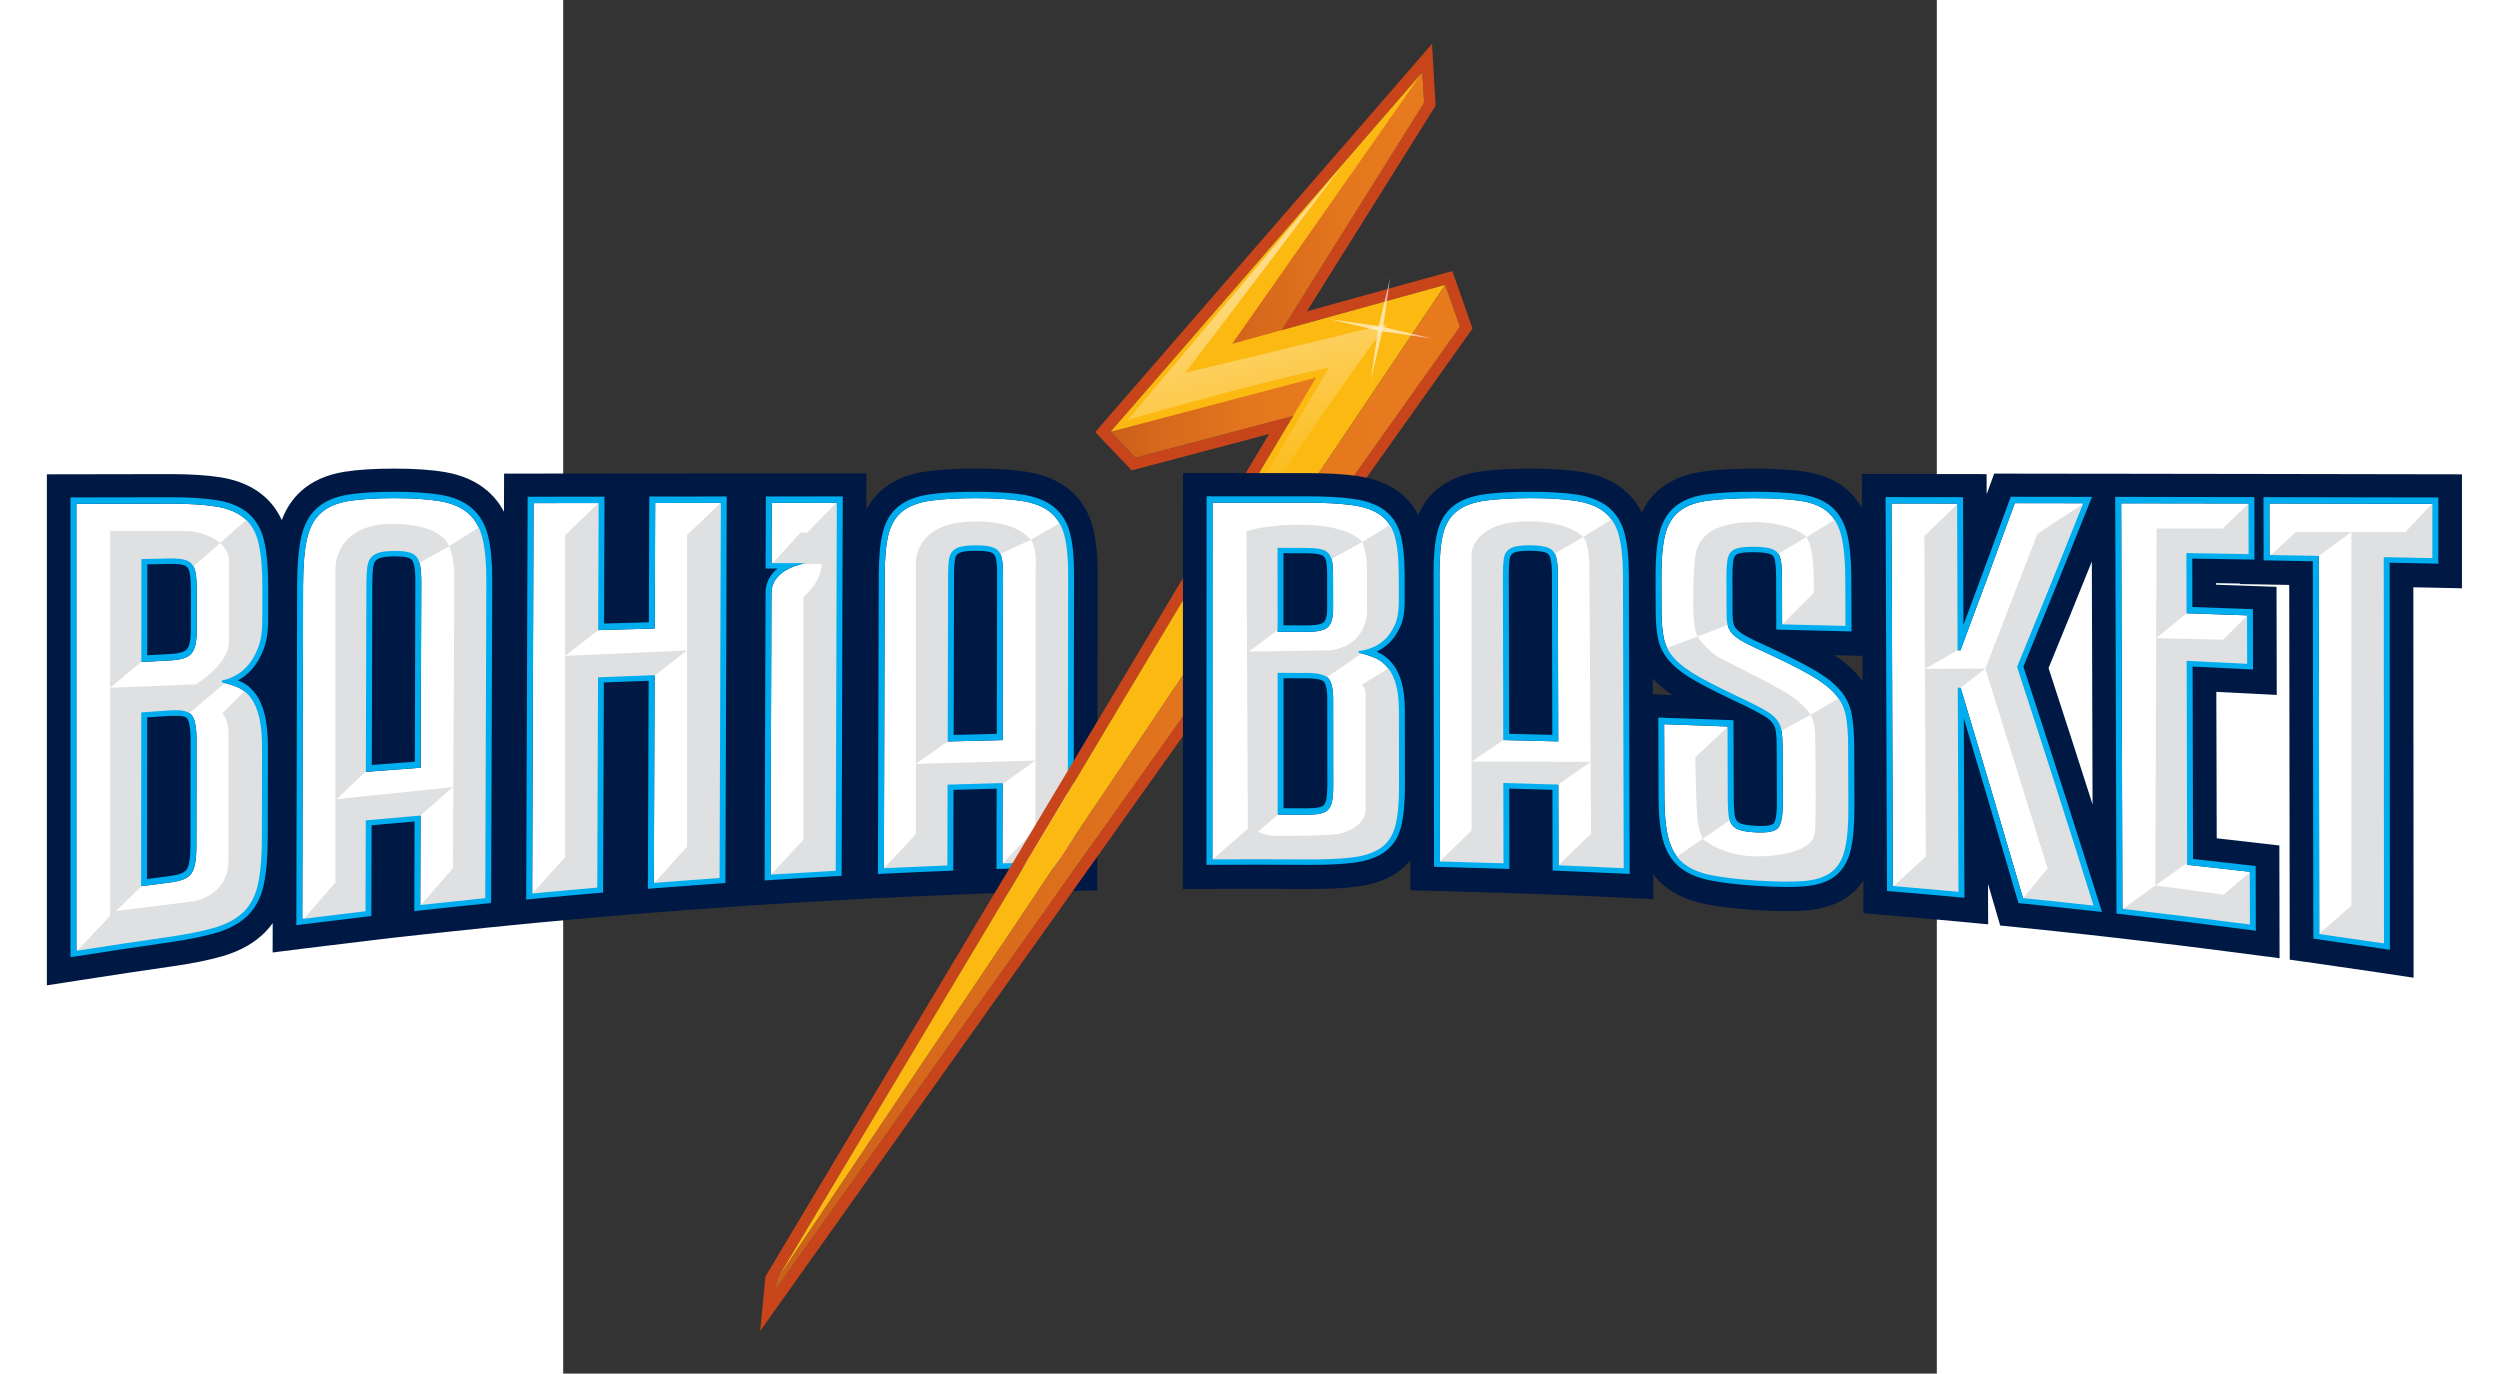 <?xml version="1.0" encoding="UTF-8" standalone="no"?>
<!-- Generator: Adobe Illustrator 16.0.0, SVG Export Plug-In . SVG Version: 6.00 Build 0)  -->
<svg
   xmlns:dc="http://purl.org/dc/elements/1.1/"
   xmlns:cc="http://web.resource.org/cc/"
   xmlns:rdf="http://www.w3.org/1999/02/22-rdf-syntax-ns#"
   xmlns:svg="http://www.w3.org/2000/svg"
   xmlns="http://www.w3.org/2000/svg"
   xmlns:xlink="http://www.w3.org/1999/xlink"
   xmlns:sodipodi="http://sodipodi.sourceforge.net/DTD/sodipodi-0.dtd"
   xmlns:inkscape="http://www.inkscape.org/namespaces/inkscape"
   version="1.0"
   id="Layer_1"
   x="0px"
   y="0px"
   width="182"
   height="100"
   viewBox="0 0 113.391 113.391"
   enable-background="new 0 0 113.391 113.391"
   xml:space="preserve"
   sodipodi:version="0.32"
   inkscape:version="0.45.1"
   sodipodi:docname="esbblogo.svg"
   inkscape:output_extension="org.inkscape.output.svg.inkscape"
   sodipodi:docbase="C:\Users\Fernando\Documents\+backup!\!!!!comiccovers!"><rect x="0" y="0" width="113.391" height="113.391" fill="#333333" stroke="none"/><defs
   id="defs2556" /><sodipodi:namedview
   inkscape:window-height="706"
   inkscape:window-width="1366"
   inkscape:pageshadow="2"
   inkscape:pageopacity="0.0"
   guidetolerance="10.0"
   gridtolerance="10.0"
   objecttolerance="10.0"
   borderopacity="1.0"
   bordercolor="#666666"
   pagecolor="#ffffff"
   id="base"
   width="182px"
   height="100px"
   inkscape:zoom="2.6750367"
   inkscape:cx="102.9425"
   inkscape:cy="54.810943"
   inkscape:window-x="-8"
   inkscape:window-y="-8"
   inkscape:current-layer="Layer_1" />
<g
   id="g2379"
   transform="matrix(1.834,0,0,1.834,-47.552,-46.683)">
	<g
   id="g2381">
		<g
   id="g2383">
			<path
   d="M 11.592,48.793 C 11.279,48.522 10.851,48.342 10.307,48.254 C 9.763,48.167 9.059,48.123 8.193,48.125 C 6.802,48.127 5.41,48.13 4.017,48.132 C 4.017,54.84 4.017,61.545 4.017,68.252 C 5.402,68.035 6.786,67.826 8.171,67.628 C 9.033,67.503 9.735,67.362 10.277,67.198 C 10.817,67.036 11.244,66.798 11.558,66.483 C 11.872,66.168 12.084,65.752 12.195,65.225 C 12.306,64.7 12.363,64.016 12.365,63.168 C 12.367,61.836 12.37,60.501 12.372,59.166 C 12.374,58.591 12.332,58.122 12.248,57.761 C 12.164,57.399 12.041,57.107 11.881,56.884 C 11.721,56.661 11.53,56.5 11.31,56.402 C 11.09,56.301 10.843,56.227 10.574,56.178 C 10.574,56.146 10.574,56.113 10.574,56.081 C 10.742,56.055 10.934,55.988 11.146,55.878 C 11.358,55.77 11.553,55.614 11.731,55.413 C 11.91,55.211 12.063,54.947 12.191,54.621 C 12.319,54.297 12.383,53.886 12.384,53.391 C 12.385,52.919 12.386,52.448 12.387,51.977 C 12.389,51.13 12.335,50.456 12.226,49.954 C 12.117,49.45 11.906,49.064 11.592,48.793 z M 9.42,63.487 C 9.42,63.814 9.402,64.08 9.368,64.288 C 9.333,64.497 9.274,64.658 9.19,64.774 C 9.106,64.89 8.982,64.979 8.822,65.04 C 8.662,65.102 8.446,65.149 8.175,65.183 C 7.761,65.236 7.347,65.289 6.932,65.342 C 6.934,62.734 6.936,60.127 6.939,57.52 C 7.379,57.487 7.819,57.457 8.259,57.426 C 8.768,57.392 9.09,57.472 9.225,57.666 C 9.36,57.861 9.427,58.228 9.426,58.765 C 9.425,60.34 9.421,61.914 9.42,63.487 z M 9.434,53.871 C 9.433,54.344 9.356,54.673 9.203,54.861 C 9.05,55.049 8.737,55.155 8.262,55.179 C 7.822,55.203 7.381,55.227 6.94,55.251 C 6.941,53.707 6.942,52.161 6.944,50.617 C 7.36,50.608 7.775,50.6 8.191,50.592 C 8.462,50.587 8.683,50.603 8.852,50.64 C 9.021,50.678 9.15,50.753 9.234,50.865 C 9.318,50.978 9.373,51.133 9.399,51.327 C 9.424,51.523 9.436,51.767 9.436,52.06 C 9.436,52.664 9.434,53.268 9.434,53.871 z M 21.651,48.555 C 21.338,48.284 20.914,48.104 20.38,48.013 C 19.845,47.922 19.162,47.876 18.331,47.876 C 17.498,47.876 16.815,47.919 16.28,48.004 C 15.745,48.091 15.324,48.271 15.018,48.547 C 14.711,48.823 14.503,49.219 14.392,49.732 C 14.279,50.247 14.224,50.939 14.221,51.806 C 14.21,56.81 14.199,61.812 14.185,66.816 C 15.134,66.697 16.082,66.581 17.031,66.469 C 17.034,65.107 17.037,63.742 17.042,62.378 C 17.864,62.305 18.687,62.232 19.508,62.161 C 19.504,63.502 19.5,64.846 19.495,66.188 C 20.47,66.082 21.445,65.978 22.421,65.878 C 22.437,61.122 22.452,56.366 22.468,51.611 C 22.47,50.816 22.413,50.176 22.296,49.689 C 22.18,49.204 21.965,48.825 21.651,48.555 z M 19.514,60.009 C 18.692,60.07 17.869,60.131 17.048,60.196 C 17.056,57.376 17.063,54.555 17.072,51.736 C 17.072,51.426 17.086,51.174 17.112,50.98 C 17.138,50.786 17.197,50.638 17.292,50.536 C 17.387,50.434 17.513,50.363 17.674,50.322 C 17.836,50.28 18.043,50.258 18.299,50.255 C 18.554,50.251 18.766,50.268 18.935,50.303 C 19.105,50.339 19.232,50.406 19.317,50.504 C 19.401,50.603 19.46,50.746 19.494,50.936 C 19.526,51.126 19.543,51.375 19.543,51.678 C 19.532,54.454 19.523,57.231 19.514,60.009 z M 30.049,53.744 C 29.2,53.767 28.352,53.791 27.503,53.816 C 27.51,51.909 27.517,50.003 27.524,48.097 C 26.548,48.097 25.571,48.099 24.595,48.1 C 24.575,53.957 24.554,59.817 24.533,65.673 C 25.509,65.579 26.486,65.491 27.462,65.406 C 27.473,62.252 27.484,59.095 27.496,55.941 C 28.346,55.907 29.194,55.875 30.043,55.845 C 30.032,58.962 30.021,62.078 30.009,65.197 C 30.994,65.119 31.98,65.045 32.967,64.976 C 32.986,59.348 33.005,53.719 33.024,48.091 C 32.04,48.092 31.054,48.093 30.07,48.095 C 30.063,49.977 30.056,51.86 30.049,53.744 z M 35.306,50.801 L 36.869,50.801 C 36.869,50.801 35.303,51.006 35.303,52.157 C 35.303,52.157 35.275,60.497 35.261,64.82 C 36.239,64.759 37.216,64.701 38.195,64.647 L 38.244,48.086 C 37.268,48.086 36.292,48.087 35.316,48.088 C 35.313,48.993 35.31,49.897 35.306,50.801 z M 47.831,48.491 C 47.517,48.246 47.095,48.082 46.56,48 C 46.024,47.918 45.341,47.877 44.51,47.877 C 43.677,47.877 42.994,47.915 42.459,47.991 C 41.925,48.068 41.503,48.226 41.198,48.47 C 40.891,48.713 40.681,49.06 40.57,49.511 C 40.458,49.963 40.402,50.571 40.4,51.334 C 40.388,55.734 40.376,60.134 40.364,64.534 C 41.316,64.488 42.268,64.446 43.221,64.408 C 43.225,63.195 43.228,61.983 43.231,60.771 C 44.056,60.744 44.88,60.72 45.706,60.7 C 45.704,61.906 45.701,63.111 45.698,64.317 C 46.677,64.286 47.656,64.256 48.636,64.232 C 48.642,59.912 48.648,55.591 48.656,51.27 C 48.656,50.548 48.597,49.965 48.479,49.523 C 48.361,49.081 48.145,48.736 47.831,48.491 z M 45.709,58.768 C 44.885,58.787 44.061,58.807 43.235,58.828 C 43.241,56.321 43.248,53.815 43.254,51.307 C 43.254,51.033 43.267,50.808 43.294,50.637 C 43.321,50.464 43.379,50.333 43.473,50.243 C 43.566,50.153 43.694,50.09 43.856,50.055 C 44.017,50.02 44.225,50.001 44.48,50 C 44.735,49.999 44.948,50.015 45.117,50.049 C 45.286,50.083 45.414,50.144 45.499,50.232 C 45.583,50.321 45.643,50.451 45.676,50.622 C 45.709,50.794 45.726,51.016 45.726,51.291 C 45.719,53.782 45.716,56.274 45.709,58.768 z M 63.415,56.278 C 63.33,55.965 63.207,55.708 63.045,55.509 C 62.883,55.312 62.691,55.164 62.471,55.067 C 62.249,54.971 62.003,54.895 61.731,54.839 C 61.731,54.811 61.731,54.784 61.731,54.757 C 61.901,54.746 62.092,54.699 62.305,54.618 C 62.517,54.538 62.712,54.416 62.891,54.255 C 63.07,54.093 63.223,53.877 63.35,53.605 C 63.476,53.335 63.539,52.988 63.539,52.566 C 63.539,52.166 63.539,51.764 63.537,51.363 C 63.536,50.642 63.48,50.068 63.37,49.639 C 63.26,49.211 63.047,48.882 62.731,48.65 C 62.417,48.42 61.989,48.266 61.445,48.192 C 60.902,48.117 60.197,48.079 59.331,48.079 C 57.938,48.079 56.547,48.079 55.154,48.079 C 55.153,53.432 55.151,58.783 55.149,64.134 C 56.545,64.126 57.941,64.127 59.338,64.137 C 60.207,64.142 60.914,64.114 61.459,64.045 C 62.003,63.977 62.433,63.832 62.748,63.606 C 63.061,63.38 63.274,63.052 63.385,62.619 C 63.494,62.185 63.551,61.607 63.549,60.889 C 63.548,59.753 63.545,58.618 63.545,57.483 C 63.544,56.992 63.502,56.592 63.415,56.278 z M 58.084,50.112 C 58.5,50.112 58.915,50.113 59.331,50.113 C 59.603,50.113 59.825,50.131 59.995,50.164 C 60.164,50.199 60.292,50.263 60.376,50.359 C 60.462,50.454 60.517,50.582 60.543,50.745 C 60.568,50.907 60.581,51.111 60.581,51.355 C 60.583,51.857 60.583,52.358 60.583,52.86 C 60.583,53.254 60.507,53.525 60.354,53.673 C 60.202,53.821 59.886,53.895 59.411,53.894 C 58.971,53.892 58.527,53.892 58.086,53.891 C 58.084,52.632 58.084,51.372 58.084,50.112 z M 60.537,61.513 C 60.502,61.683 60.444,61.81 60.358,61.897 C 60.273,61.986 60.15,62.045 59.989,62.079 C 59.827,62.111 59.609,62.127 59.337,62.126 C 58.919,62.123 58.503,62.121 58.086,62.119 C 58.086,59.994 58.085,57.867 58.085,55.74 C 58.527,55.741 58.97,55.742 59.412,55.743 C 59.921,55.745 60.245,55.831 60.381,56.001 C 60.516,56.171 60.585,56.48 60.585,56.927 C 60.586,58.237 60.587,59.543 60.588,60.852 C 60.588,61.124 60.57,61.344 60.537,61.513 z M 73.445,49.552 C 73.324,49.101 73.106,48.75 72.792,48.5 C 72.478,48.25 72.053,48.085 71.518,48.001 C 70.983,47.918 70.298,47.876 69.467,47.876 C 68.635,47.876 67.951,47.914 67.417,47.989 C 66.883,48.064 66.462,48.221 66.157,48.46 C 65.851,48.698 65.643,49.038 65.534,49.481 C 65.425,49.925 65.371,50.52 65.372,51.27 C 65.378,55.59 65.385,59.912 65.393,64.23 C 66.346,64.254 67.299,64.282 68.252,64.312 C 68.248,63.108 68.246,61.902 68.245,60.696 C 69.069,60.717 69.894,60.742 70.719,60.768 C 70.723,61.979 70.727,63.191 70.728,64.403 C 71.707,64.442 72.687,64.484 73.665,64.533 C 73.653,60.132 73.641,55.733 73.63,51.333 C 73.626,50.597 73.563,50.004 73.445,49.552 z M 68.242,58.764 C 68.235,56.273 68.23,53.78 68.225,51.287 C 68.225,51.014 68.238,50.791 68.263,50.619 C 68.287,50.449 68.345,50.319 68.441,50.23 C 68.533,50.142 68.66,50.082 68.822,50.047 C 68.983,50.012 69.191,49.996 69.446,49.998 C 69.701,49.999 69.913,50.018 70.083,50.054 C 70.254,50.089 70.38,50.151 70.466,50.241 C 70.551,50.331 70.612,50.462 70.646,50.635 C 70.679,50.808 70.698,51.031 70.698,51.307 C 70.704,53.813 70.71,56.32 70.717,58.825 C 69.89,58.802 69.066,58.784 68.242,58.764 z M 83.661,57.657 C 83.592,57.301 83.43,56.976 83.174,56.686 C 82.918,56.395 82.534,56.105 82.025,55.815 C 81.514,55.526 80.815,55.176 79.931,54.77 C 79.558,54.604 79.264,54.461 79.05,54.343 C 78.838,54.224 78.677,54.109 78.566,53.993 C 78.456,53.877 78.382,53.748 78.347,53.607 C 78.314,53.465 78.296,53.288 78.296,53.078 C 78.294,52.528 78.291,51.978 78.289,51.429 C 78.289,51.134 78.301,50.894 78.326,50.711 C 78.35,50.528 78.405,50.391 78.491,50.3 C 78.573,50.209 78.698,50.146 78.858,50.113 C 79.019,50.079 79.244,50.063 79.533,50.065 C 79.804,50.067 80.026,50.087 80.196,50.124 C 80.364,50.161 80.493,50.227 80.579,50.32 C 80.663,50.413 80.719,50.552 80.746,50.737 C 80.772,50.923 80.784,51.165 80.786,51.465 C 80.788,52.161 80.791,52.859 80.794,53.557 C 81.745,53.578 82.697,53.602 83.648,53.626 C 83.645,52.92 83.643,52.214 83.641,51.508 C 83.637,50.717 83.579,50.082 83.467,49.606 C 83.356,49.13 83.15,48.763 82.853,48.502 C 82.553,48.243 82.138,48.074 81.604,47.996 C 81.069,47.918 80.375,47.878 79.527,47.878 C 78.662,47.878 77.956,47.918 77.414,47.995 C 76.87,48.072 76.447,48.236 76.143,48.487 C 75.837,48.738 75.631,49.094 75.522,49.553 C 75.413,50.012 75.359,50.627 75.361,51.394 C 75.364,51.924 75.365,52.455 75.367,52.984 C 75.368,53.459 75.403,53.86 75.472,54.19 C 75.54,54.52 75.702,54.824 75.958,55.102 C 76.214,55.38 76.593,55.66 77.095,55.939 C 77.598,56.221 78.29,56.564 79.175,56.978 C 79.549,57.16 79.848,57.317 80.069,57.446 C 80.292,57.574 80.456,57.713 80.568,57.86 C 80.678,58.006 80.748,58.172 80.774,58.357 C 80.799,58.545 80.812,58.78 80.814,59.063 C 80.816,59.912 80.82,60.757 80.822,61.604 C 80.826,62.188 80.753,62.56 80.609,62.723 C 80.466,62.884 80.123,62.95 79.578,62.917 C 79.306,62.901 79.088,62.871 78.928,62.826 C 78.766,62.782 78.645,62.708 78.558,62.604 C 78.471,62.5 78.416,62.36 78.39,62.183 C 78.365,62.005 78.351,61.768 78.349,61.473 L 78.34,58.153 C 77.388,58.116 76.436,58.084 75.484,58.051 C 75.488,59.148 75.492,60.242 75.495,61.338 C 75.496,62.106 75.558,62.724 75.679,63.191 C 75.799,63.657 76.013,64.022 76.32,64.283 C 76.628,64.546 77.044,64.729 77.571,64.839 C 78.098,64.947 78.77,65.028 79.588,65.084 C 80.454,65.141 81.163,65.152 81.717,65.114 C 82.268,65.076 82.697,64.943 83,64.715 C 83.307,64.486 83.514,64.138 83.622,63.67 C 83.73,63.202 83.784,62.572 83.781,61.779 C 83.777,60.863 83.774,59.948 83.771,59.033 C 83.766,58.471 83.73,58.013 83.661,57.657 z M 94.347,48.106 C 93.321,48.105 92.293,48.103 91.265,48.102 C 90.451,50.339 89.634,52.546 88.82,54.726 C 88.777,54.726 88.736,54.725 88.691,54.723 C 88.685,52.522 88.677,50.323 88.67,48.122 C 87.685,48.121 86.7,48.12 85.717,48.118 C 85.736,53.858 85.756,59.596 85.778,65.336 C 86.761,65.42 87.747,65.505 88.731,65.598 C 88.721,62.533 88.711,59.469 88.7,56.406 C 88.742,56.409 88.784,56.41 88.827,56.412 C 89.763,59.519 90.7,62.672 91.635,65.88 C 92.694,65.986 93.754,66.1 94.813,66.218 C 93.667,62.561 92.519,58.985 91.37,55.475 C 92.361,53.058 93.354,50.604 94.347,48.106 z M 99.024,64.378 C 99.017,61.318 99.009,58.258 99.002,55.198 C 99.909,55.241 100.815,55.286 101.724,55.333 C 101.722,54.605 101.72,53.877 101.719,53.151 C 100.811,53.119 99.905,53.087 98.997,53.057 C 98.994,52.154 98.991,51.252 98.989,50.349 C 99.923,50.365 100.856,50.38 101.79,50.395 C 101.788,49.635 101.786,48.876 101.785,48.117 C 99.875,48.114 97.964,48.111 96.055,48.108 C 96.073,54.192 96.092,60.277 96.11,66.361 C 98.024,66.58 99.938,66.816 101.85,67.068 C 101.848,66.276 101.846,65.484 101.844,64.693 C 100.904,64.585 99.965,64.479 99.024,64.378 z M 110.06,48.131 C 107.617,48.127 105.17,48.122 102.726,48.118 C 102.728,48.89 102.73,49.663 102.73,50.435 C 103.467,50.449 104.208,50.461 104.946,50.476 C 104.952,56.148 104.96,61.821 104.968,67.494 C 105.941,67.632 106.911,67.772 107.883,67.917 C 107.88,62.123 107.875,56.328 107.871,50.532 C 108.6,50.546 109.33,50.562 110.059,50.576 C 110.06,49.762 110.06,48.947 110.06,48.131 z "
   id="path2385"
   style="fill:#ffffff" />
			<path
   d="M 2.688,69.804 L 2.688,46.803 L 4.016,46.801 C 5.37,46.799 6.724,46.797 8.076,46.794 L 8.243,46.794 C 9.146,46.794 9.912,46.843 10.518,46.94 C 11.306,47.067 11.958,47.351 12.461,47.785 C 12.8,48.078 13.067,48.439 13.262,48.864 C 13.457,48.34 13.746,47.904 14.128,47.56 C 14.623,47.113 15.276,46.821 16.066,46.692 C 16.683,46.593 17.422,46.546 18.331,46.546 C 19.228,46.546 19.993,46.598 20.602,46.702 C 21.376,46.833 22.022,47.118 22.52,47.549 C 22.823,47.809 23.071,48.125 23.263,48.491 C 23.263,48.359 23.264,48.227 23.264,48.095 L 23.268,46.772 L 24.591,46.77 C 25.568,46.769 26.544,46.767 27.521,46.767 L 31.061,46.764 C 31.715,46.763 32.369,46.762 33.022,46.762 L 39.577,46.758 L 39.573,48.4 C 39.772,48.017 40.039,47.691 40.372,47.426 C 40.861,47.037 41.501,46.783 42.271,46.674 C 42.876,46.588 43.608,46.547 44.509,46.547 C 45.415,46.547 46.152,46.592 46.76,46.685 C 47.519,46.801 48.155,47.056 48.65,47.442 C 49.196,47.87 49.571,48.454 49.764,49.18 C 49.913,49.74 49.986,50.424 49.985,51.271 C 49.978,55.593 49.971,59.913 49.965,64.234 L 49.963,65.529 L 48.669,65.561 C 47.739,65.583 46.782,65.611 45.743,65.645 L 44.375,65.69 L 43.276,65.735 C 42.341,65.773 41.383,65.815 40.428,65.862 L 39.301,65.916 L 38.269,65.974 C 37.336,66.026 36.352,66.084 35.344,66.147 L 34.291,66.215 L 33.059,66.302 C 32.112,66.367 31.121,66.442 30.113,66.521 L 28.787,66.627 L 27.576,66.731 C 26.581,66.817 25.6,66.906 24.659,66.996 L 23.598,67.099 L 22.555,67.203 C 21.673,67.292 20.72,67.393 19.639,67.512 L 18.357,67.653 L 17.185,67.792 C 16.271,67.899 15.317,68.015 14.349,68.137 L 12.85,68.325 L 12.853,67.006 C 12.746,67.155 12.627,67.294 12.499,67.424 C 12.031,67.894 11.411,68.246 10.659,68.473 C 10.063,68.652 9.31,68.808 8.362,68.945 C 7.05,69.133 5.696,69.336 4.223,69.567 L 2.688,69.804 z M 5.347,49.459 L 5.347,66.7 C 5.432,66.688 5.517,66.675 5.601,66.662 L 5.604,62.841 C 5.605,61.067 5.607,59.292 5.609,57.518 L 5.61,56.654 L 5.61,56.654 L 5.611,55.126 C 5.612,53.624 5.613,52.12 5.613,50.618 L 5.614,49.46 C 5.526,49.459 5.436,49.459 5.347,49.459 z M 10.616,57.554 C 10.711,57.889 10.757,58.287 10.756,58.767 L 10.753,60.881 C 10.753,61.75 10.751,62.618 10.75,63.487 C 10.75,63.884 10.727,64.217 10.68,64.504 C 10.612,64.917 10.472,65.271 10.266,65.554 C 10.17,65.687 10.06,65.805 9.937,65.909 C 10.242,65.812 10.47,65.689 10.617,65.542 C 10.747,65.412 10.837,65.219 10.894,64.949 C 10.986,64.512 11.034,63.912 11.035,63.165 L 11.043,59.162 C 11.045,58.578 10.995,58.24 10.954,58.059 C 10.893,57.797 10.824,57.688 10.804,57.66 C 10.775,57.62 10.757,57.607 10.757,57.607 C 10.713,57.59 10.666,57.572 10.616,57.554 z M 16.738,49.284 C 16.651,49.295 16.568,49.306 16.489,49.319 C 16.223,49.362 16.016,49.44 15.908,49.536 C 15.817,49.618 15.74,49.789 15.69,50.016 C 15.6,50.432 15.553,51.036 15.55,51.81 L 15.54,55.723 C 15.533,58.919 15.525,62.115 15.518,65.311 C 15.58,65.302 15.642,65.296 15.703,65.289 C 15.705,64.317 15.708,63.348 15.711,62.376 L 15.724,58.091 C 15.729,55.971 15.735,53.851 15.742,51.731 C 15.742,51.377 15.76,51.064 15.793,50.805 C 15.856,50.335 16.03,49.942 16.312,49.635 C 16.438,49.497 16.58,49.381 16.738,49.284 z M 20.842,60.712 L 20.837,62.525 C 20.835,63.254 20.833,63.981 20.83,64.71 C 20.92,64.7 21.008,64.689 21.096,64.682 L 21.139,51.61 C 21.141,50.925 21.096,50.383 21.004,50.001 C 20.955,49.795 20.88,49.648 20.784,49.565 C 20.659,49.457 20.443,49.374 20.159,49.326 C 20.086,49.314 20.009,49.302 19.928,49.291 C 20.101,49.403 20.229,49.525 20.322,49.631 C 20.567,49.917 20.727,50.275 20.803,50.702 C 20.85,50.974 20.872,51.291 20.872,51.677 L 20.842,60.712 L 20.842,60.712 z M 25.92,49.427 C 25.905,53.743 25.89,58.06 25.874,62.376 L 25.867,64.212 C 25.957,64.204 26.046,64.195 26.136,64.188 C 26.145,61.437 26.156,58.686 26.165,55.935 L 26.168,55.185 L 26.167,55.185 L 26.172,53.799 C 26.177,52.341 26.183,50.884 26.188,49.427 C 26.098,49.427 26.009,49.427 25.92,49.427 z M 31.377,54.465 L 31.343,63.759 C 31.443,63.752 31.542,63.743 31.64,63.737 L 31.688,49.422 C 31.59,49.422 31.492,49.422 31.394,49.422 C 31.389,50.74 31.384,52.058 31.379,53.378 L 31.375,54.466 L 31.377,54.466 L 31.377,54.465 z M 36.633,52.261 C 36.63,53.115 36.61,59.226 36.596,63.407 C 36.687,63.402 36.778,63.396 36.868,63.391 L 36.902,52.153 C 36.8,52.183 36.698,52.223 36.633,52.261 z M 42.503,49.331 C 42.203,49.39 42.071,49.474 42.025,49.51 C 41.954,49.566 41.9,49.673 41.861,49.828 C 41.801,50.069 41.731,50.521 41.729,51.336 L 41.698,63.14 C 41.764,63.138 41.83,63.135 41.896,63.132 L 41.904,60.191 L 41.903,60.191 L 41.907,58.825 C 41.911,56.846 41.916,54.866 41.921,52.885 L 41.925,51.303 C 41.925,50.957 41.943,50.671 41.98,50.432 C 42.047,49.991 42.223,49.621 42.503,49.331 z M 47.039,59.334 L 47.031,62.945 C 47.124,62.942 47.216,62.94 47.308,62.937 C 47.313,59.048 47.32,55.158 47.326,51.268 C 47.327,50.518 47.256,50.092 47.196,49.867 C 47.133,49.632 47.046,49.563 47.012,49.537 C 46.948,49.487 46.795,49.397 46.482,49.335 C 46.732,49.606 46.899,49.952 46.98,50.361 C 47.031,50.619 47.056,50.922 47.056,51.288 L 47.049,54.5 C 47.046,55.923 47.043,57.347 47.04,58.771 L 47.039,59.334 L 47.039,59.334 z M 9.614,49.507 C 9.886,49.64 10.117,49.828 10.295,50.065 C 10.521,50.368 10.662,50.732 10.717,51.153 C 10.75,51.403 10.766,51.699 10.766,52.061 C 10.766,52.489 10.766,52.916 10.765,53.344 L 10.764,53.873 C 10.764,54.12 10.746,54.348 10.713,54.558 C 10.721,54.549 10.729,54.541 10.737,54.532 C 10.779,54.485 10.862,54.371 10.956,54.133 C 10.993,54.04 11.055,53.817 11.056,53.388 C 11.057,52.928 11.058,52.469 11.059,52.011 L 11.059,51.973 C 11.06,51.044 10.989,50.515 10.928,50.234 C 10.896,50.09 10.834,49.895 10.722,49.797 C 10.603,49.695 10.38,49.611 10.095,49.566 C 9.949,49.543 9.789,49.523 9.614,49.507 z M 36.641,49.471 L 36.869,49.471 L 36.909,50.064 L 36.91,49.418 L 36.641,49.418 L 36.641,49.471 z M 109.214,69.461 L 107.688,69.232 C 106.758,69.093 105.808,68.956 104.784,68.81 L 103.641,68.649 L 103.639,67.496 C 103.631,62.258 103.623,57.019 103.618,51.782 C 103.466,51.78 103.313,51.777 103.161,51.774 L 101.4,51.743 L 101.4,51.719 C 101.041,51.713 100.681,51.707 100.323,51.701 C 100.323,51.725 100.323,51.748 100.323,51.772 C 100.768,51.788 101.215,51.803 101.66,51.818 L 103.046,51.867 L 103.056,56.733 L 101.656,56.661 C 101.216,56.639 100.776,56.616 100.336,56.594 C 100.339,57.659 100.342,58.722 100.345,59.785 C 100.347,60.919 100.35,62.052 100.353,63.185 C 100.937,63.251 101.482,63.312 101.999,63.373 L 103.173,63.509 L 103.183,68.586 L 101.676,68.386 C 99.792,68.139 97.868,67.902 95.959,67.683 L 94.667,67.537 C 93.593,67.419 92.528,67.306 91.501,67.202 L 90.608,67.112 L 90.357,66.252 C 90.257,65.915 90.16,65.574 90.059,65.234 C 90.06,65.354 90.06,65.473 90.061,65.594 L 90.066,67.058 L 88.607,66.921 C 87.724,66.838 86.79,66.756 85.667,66.66 L 84.452,66.557 L 84.448,65.088 C 84.27,65.357 84.051,65.587 83.795,65.778 C 83.284,66.162 82.612,66.384 81.804,66.439 C 81.56,66.456 81.286,66.464 80.993,66.464 C 80.553,66.464 80.063,66.445 79.498,66.409 C 78.6,66.346 77.881,66.26 77.3,66.139 C 76.548,65.982 75.928,65.698 75.452,65.29 C 75.283,65.146 75.13,64.984 74.995,64.806 L 74.998,65.927 L 73.6,65.859 C 72.723,65.815 71.768,65.773 70.675,65.729 L 69.4,65.679 L 68.211,65.641 C 67.267,65.611 66.307,65.583 65.358,65.56 L 64.064,65.527 L 64.062,64.233 C 64.062,64.215 64.062,64.199 64.062,64.181 C 63.905,64.372 63.724,64.541 63.523,64.686 C 63.02,65.047 62.398,65.269 61.622,65.365 C 61.066,65.433 60.377,65.468 59.513,65.468 L 59.331,65.468 C 57.959,65.458 56.551,65.456 55.156,65.464 L 53.819,65.472 L 53.825,46.751 L 59.331,46.751 C 60.268,46.751 61.019,46.792 61.627,46.876 C 62.385,46.98 63.023,47.216 63.518,47.579 C 63.902,47.861 64.201,48.218 64.414,48.645 C 64.62,48.145 64.931,47.732 65.341,47.413 C 65.829,47.03 66.468,46.782 67.234,46.674 C 67.829,46.59 68.58,46.548 69.468,46.548 C 70.379,46.548 71.118,46.593 71.723,46.689 C 72.485,46.806 73.122,47.065 73.619,47.459 C 73.98,47.747 74.266,48.104 74.475,48.526 C 74.673,48.104 74.947,47.747 75.296,47.46 C 75.791,47.053 76.441,46.79 77.227,46.678 C 77.831,46.592 78.606,46.548 79.527,46.548 C 80.447,46.548 81.189,46.59 81.797,46.679 C 82.583,46.795 83.231,47.07 83.724,47.496 C 83.99,47.729 84.212,48.003 84.389,48.317 C 84.389,48.252 84.388,48.187 84.388,48.122 L 84.383,46.787 L 85.719,46.788 C 86.703,46.789 87.687,46.79 88.673,46.792 L 89.996,46.794 L 89.999,47.698 C 90.006,47.681 90.012,47.664 90.018,47.647 L 90.338,46.771 L 94.722,46.777 L 94.722,46.777 L 96.058,46.778 C 97.837,46.781 99.617,46.783 101.396,46.786 L 101.396,46.786 L 102.731,46.788 C 105.175,46.792 107.621,46.796 110.065,46.801 L 111.392,46.803 L 111.392,51.933 L 109.473,51.893 C 109.383,51.891 109.294,51.89 109.204,51.888 C 109.206,54.347 109.207,56.807 109.209,59.267 C 109.211,62.15 109.214,65.033 109.215,67.914 L 109.215,69.461 L 109.214,69.461 z M 106.297,66.34 C 106.382,66.353 106.468,66.365 106.552,66.377 C 106.552,64.008 106.55,61.639 106.548,59.271 C 106.547,56.358 106.544,53.447 106.543,50.534 L 106.543,49.456 C 106.453,49.456 106.364,49.456 106.275,49.456 L 106.276,50.477 C 106.281,55.763 106.289,61.052 106.297,66.34 z M 97.435,65.177 C 97.522,65.187 97.61,65.198 97.696,65.208 L 97.694,64.382 C 97.69,62.851 97.687,61.321 97.683,59.791 C 97.68,58.26 97.675,56.73 97.671,55.202 L 97.667,53.803 L 97.669,53.803 L 97.665,52.727 C 97.661,51.935 97.659,51.144 97.658,50.352 L 97.656,49.441 C 97.567,49.441 97.477,49.441 97.387,49.441 C 97.395,52.246 97.404,55.051 97.412,57.856 L 97.435,65.177 z M 92.658,64.647 C 92.749,64.655 92.841,64.665 92.931,64.675 C 92.008,61.754 91.06,58.806 90.104,55.886 L 89.964,55.461 L 89.942,55.523 L 90.099,56.026 C 91.025,59.103 91.865,61.934 92.658,64.647 z M 87.102,64.114 C 87.202,64.122 87.299,64.132 87.395,64.139 C 87.387,61.564 87.378,58.989 87.369,56.413 L 87.362,54.725 C 87.356,52.966 87.351,51.207 87.344,49.448 C 87.245,49.448 87.148,49.448 87.051,49.448 C 87.066,54.144 87.083,58.84 87.1,63.536 L 87.102,64.114 z M 81.72,57.189 C 81.915,57.486 82.039,57.817 82.088,58.175 C 82.121,58.414 82.139,58.702 82.141,59.054 L 82.142,59.349 C 82.145,60.099 82.148,60.85 82.149,61.601 C 82.155,62.549 81.988,63.169 81.605,63.602 C 81.54,63.674 81.47,63.741 81.398,63.798 C 81.476,63.794 81.55,63.792 81.622,63.786 C 82.045,63.758 82.185,63.661 82.199,63.649 C 82.234,63.623 82.285,63.526 82.321,63.371 C 82.381,63.115 82.451,62.638 82.447,61.784 C 82.443,60.867 82.44,59.953 82.436,59.038 C 82.435,58.445 82.391,58.097 82.355,57.907 C 82.332,57.786 82.275,57.677 82.176,57.565 C 82.112,57.493 81.979,57.362 81.72,57.189 z M 76.815,59.428 C 76.817,60.063 76.819,60.699 76.822,61.334 C 76.823,62.146 76.899,62.609 76.964,62.857 C 77.014,63.051 77.086,63.191 77.178,63.269 C 77.242,63.323 77.35,63.391 77.535,63.455 C 77.293,63.167 77.138,62.807 77.073,62.385 C 77.037,62.137 77.018,61.845 77.016,61.481 L 77.011,59.434 C 76.946,59.433 76.882,59.43 76.815,59.428 z M 72.055,63.127 C 72.147,63.132 72.239,63.136 72.329,63.14 L 72.315,58.347 C 72.309,56.01 72.302,53.674 72.297,51.337 C 72.294,50.571 72.219,50.128 72.156,49.892 C 72.092,49.643 71.994,49.567 71.962,49.542 C 71.899,49.492 71.748,49.402 71.44,49.339 C 71.695,49.612 71.866,49.961 71.948,50.376 C 72.002,50.643 72.026,50.946 72.026,51.308 L 72.047,60.192 L 72.046,60.192 L 72.047,60.765 C 72.052,61.552 72.053,62.34 72.055,63.127 z M 66.719,62.935 C 66.786,62.937 66.852,62.94 66.919,62.941 C 66.917,62.194 66.916,61.446 66.915,60.699 L 66.911,58.768 C 66.906,56.277 66.9,53.785 66.896,51.292 C 66.896,50.943 66.912,50.662 66.947,50.427 C 67.027,49.893 67.258,49.543 67.462,49.329 C 67.157,49.388 67.024,49.471 66.977,49.507 C 66.952,49.527 66.88,49.584 66.825,49.803 C 66.769,50.031 66.702,50.472 66.703,51.269 L 66.706,53.998 C 66.71,56.978 66.715,59.957 66.719,62.935 z M 56.483,49.41 L 56.478,62.8 C 56.571,62.8 56.664,62.8 56.755,62.8 L 56.755,53.892 C 56.753,52.633 56.753,51.373 56.753,50.113 L 56.753,49.41 L 56.483,49.41 z M 61.867,56.257 C 61.899,56.461 61.914,56.684 61.914,56.928 L 61.918,60.852 C 61.918,61.215 61.893,61.517 61.841,61.776 C 61.767,62.143 61.623,62.457 61.417,62.71 C 61.765,62.652 61.921,62.564 61.974,62.526 C 61.995,62.512 62.05,62.471 62.096,62.293 C 62.153,62.068 62.221,61.642 62.219,60.892 L 62.217,59.619 C 62.217,58.907 62.215,58.196 62.215,57.484 C 62.215,57.026 62.17,56.768 62.133,56.631 C 62.082,56.443 62.029,56.368 62.014,56.35 C 61.975,56.303 61.949,56.291 61.937,56.287 C 61.914,56.275 61.891,56.266 61.867,56.257 z M 92.784,55.525 C 93.451,57.565 94.113,59.615 94.765,61.66 L 94.754,57.864 C 94.746,55.485 94.738,53.107 94.732,50.728 C 94.09,52.328 93.438,53.933 92.784,55.525 z M 74.971,56.705 L 75.526,56.724 C 75.633,56.727 75.74,56.73 75.847,56.735 C 75.5,56.5 75.213,56.258 74.979,56.004 C 74.976,56.001 74.973,55.997 74.969,55.994 C 74.97,56.23 74.971,56.469 74.971,56.705 z M 83.145,54.942 C 83.568,55.221 83.908,55.506 84.172,55.808 C 84.259,55.906 84.339,56.008 84.413,56.113 C 84.412,55.733 84.41,55.354 84.409,54.975 L 83.612,54.955 C 83.457,54.951 83.302,54.946 83.145,54.942 z M 92.196,49.432 C 91.563,51.162 90.919,52.909 90.271,54.641 C 90.981,52.913 91.69,51.169 92.386,49.433 L 92.196,49.432 z M 77.599,49.31 C 77.198,49.367 77.037,49.47 76.986,49.512 C 76.912,49.574 76.855,49.69 76.815,49.858 C 76.755,50.104 76.687,50.566 76.689,51.39 C 76.691,51.723 76.692,52.059 76.693,52.394 L 76.694,52.978 C 76.695,53.36 76.721,53.675 76.772,53.916 C 76.779,53.952 76.8,54.053 76.935,54.201 C 77.002,54.273 77.111,54.372 77.289,54.497 C 77.185,54.32 77.107,54.131 77.057,53.931 L 77.054,53.915 C 76.995,53.667 76.966,53.394 76.966,53.078 L 76.963,52.323 C 76.962,52.026 76.96,51.729 76.959,51.432 C 76.959,51.056 76.976,50.769 77.01,50.526 C 77.069,50.077 77.239,49.694 77.513,49.398 C 77.54,49.368 77.569,49.339 77.599,49.31 z M 61.423,49.536 C 61.652,49.815 61.797,50.154 61.858,50.544 C 61.894,50.769 61.912,51.037 61.912,51.355 C 61.913,51.855 61.913,52.358 61.913,52.86 C 61.913,53.034 61.902,53.199 61.88,53.355 C 61.92,53.334 61.96,53.306 62,53.269 C 62.02,53.252 62.076,53.192 62.145,53.044 C 62.158,53.018 62.21,52.889 62.21,52.568 C 62.21,52.17 62.21,51.77 62.208,51.371 C 62.208,50.611 62.141,50.192 62.083,49.974 C 62.036,49.79 61.972,49.744 61.945,49.724 C 61.88,49.676 61.729,49.594 61.423,49.536 z M 82.119,52.257 C 82.182,52.259 82.248,52.26 82.312,52.262 C 82.311,52.012 82.31,51.762 82.31,51.511 C 82.307,50.656 82.233,50.169 82.171,49.911 C 82.139,49.773 82.079,49.594 81.978,49.503 C 81.937,49.468 81.797,49.375 81.457,49.318 C 81.493,49.351 81.527,49.386 81.561,49.422 C 81.828,49.715 81.996,50.091 82.062,50.543 L 82.064,50.556 C 82.098,50.799 82.115,51.093 82.117,51.458 C 82.117,51.725 82.117,51.991 82.119,52.257 z "
   id="path2387"
   style="fill:#001844" />
		</g>
		<g
   id="g2389">
			<path
   d="M 11.592,48.793 C 11.279,48.522 10.851,48.342 10.307,48.254 C 9.763,48.167 9.059,48.123 8.193,48.125 C 6.802,48.127 5.41,48.13 4.017,48.132 C 4.017,54.84 4.017,61.545 4.017,68.252 C 5.402,68.035 6.786,67.826 8.171,67.629 C 9.033,67.503 9.735,67.362 10.277,67.198 C 10.817,67.036 11.244,66.798 11.558,66.483 C 11.872,66.168 12.084,65.752 12.195,65.226 C 12.306,64.7 12.363,64.016 12.365,63.168 C 12.367,61.836 12.37,60.501 12.372,59.166 C 12.374,58.591 12.332,58.122 12.248,57.761 C 12.164,57.399 12.041,57.107 11.881,56.884 C 11.721,56.661 11.53,56.5 11.31,56.402 C 11.09,56.301 10.843,56.227 10.574,56.178 C 10.574,56.146 10.574,56.113 10.574,56.081 C 10.742,56.055 10.934,55.988 11.146,55.878 C 11.358,55.77 11.553,55.614 11.731,55.413 C 11.91,55.211 12.063,54.947 12.191,54.621 C 12.319,54.297 12.383,53.886 12.384,53.392 C 12.385,52.919 12.386,52.448 12.387,51.977 C 12.389,51.13 12.335,50.456 12.226,49.954 C 12.117,49.45 11.906,49.064 11.592,48.793 z M 9.42,63.488 C 9.42,63.814 9.402,64.08 9.368,64.288 C 9.333,64.497 9.274,64.658 9.19,64.774 C 9.106,64.89 8.982,64.979 8.822,65.04 C 8.662,65.102 8.446,65.149 8.175,65.183 C 7.761,65.236 7.347,65.289 6.932,65.342 C 6.934,62.734 6.936,60.127 6.939,57.52 C 7.379,57.487 7.819,57.457 8.259,57.426 C 8.768,57.392 9.09,57.472 9.225,57.666 C 9.36,57.861 9.427,58.228 9.426,58.765 C 9.425,60.34 9.421,61.914 9.42,63.488 z M 9.434,53.871 C 9.433,54.345 9.356,54.673 9.203,54.861 C 9.05,55.049 8.737,55.155 8.262,55.179 C 7.822,55.203 7.381,55.227 6.94,55.252 C 6.941,53.707 6.942,52.161 6.944,50.617 C 7.36,50.608 7.775,50.6 8.191,50.592 C 8.462,50.587 8.683,50.603 8.852,50.64 C 9.021,50.678 9.15,50.753 9.234,50.866 C 9.318,50.978 9.373,51.133 9.399,51.327 C 9.424,51.523 9.436,51.767 9.436,52.06 C 9.436,52.664 9.434,53.268 9.434,53.871 z M 21.651,48.555 C 21.338,48.284 20.914,48.104 20.38,48.013 C 19.845,47.922 19.162,47.876 18.331,47.876 C 17.498,47.876 16.815,47.919 16.28,48.004 C 15.745,48.091 15.324,48.271 15.018,48.547 C 14.711,48.823 14.503,49.219 14.392,49.732 C 14.279,50.247 14.224,50.939 14.221,51.806 C 14.21,56.81 14.199,61.812 14.185,66.816 C 15.134,66.697 16.082,66.581 17.031,66.469 C 17.034,65.107 17.037,63.742 17.042,62.378 C 17.864,62.305 18.687,62.232 19.508,62.161 C 19.504,63.502 19.5,64.846 19.495,66.188 C 20.47,66.082 21.445,65.978 22.421,65.878 C 22.437,61.122 22.452,56.366 22.468,51.611 C 22.47,50.816 22.413,50.176 22.296,49.689 C 22.18,49.204 21.965,48.826 21.651,48.555 z M 19.514,60.009 C 18.692,60.07 17.869,60.131 17.048,60.196 C 17.056,57.376 17.063,54.555 17.072,51.736 C 17.072,51.426 17.086,51.174 17.112,50.98 C 17.138,50.786 17.197,50.638 17.292,50.536 C 17.387,50.434 17.513,50.363 17.674,50.322 C 17.836,50.28 18.043,50.258 18.299,50.255 C 18.554,50.251 18.766,50.268 18.935,50.303 C 19.105,50.339 19.232,50.406 19.317,50.504 C 19.401,50.603 19.46,50.746 19.494,50.936 C 19.526,51.126 19.543,51.375 19.543,51.678 C 19.532,54.454 19.523,57.231 19.514,60.009 z M 30.049,53.744 C 29.2,53.767 28.352,53.791 27.503,53.816 C 27.51,51.909 27.517,50.003 27.524,48.097 C 26.548,48.097 25.571,48.099 24.595,48.1 C 24.575,53.957 24.554,59.817 24.533,65.673 C 25.509,65.579 26.486,65.491 27.462,65.406 C 27.473,62.252 27.484,59.095 27.496,55.941 C 28.346,55.907 29.194,55.875 30.043,55.845 C 30.032,58.962 30.021,62.078 30.009,65.197 C 30.994,65.119 31.98,65.045 32.967,64.976 C 32.986,59.348 33.005,53.719 33.024,48.091 C 32.04,48.092 31.054,48.093 30.07,48.095 C 30.063,49.977 30.056,51.86 30.049,53.744 z M 35.306,50.801 L 36.869,50.801 C 36.869,50.801 35.303,51.006 35.303,52.157 C 35.303,52.157 35.275,60.497 35.261,64.82 C 36.239,64.759 37.216,64.701 38.195,64.647 L 38.244,48.086 C 37.268,48.087 36.292,48.087 35.316,48.088 C 35.313,48.993 35.31,49.897 35.306,50.801 z M 47.831,48.491 C 47.517,48.246 47.095,48.082 46.56,48 C 46.024,47.918 45.341,47.877 44.51,47.877 C 43.677,47.877 42.994,47.915 42.459,47.991 C 41.925,48.068 41.503,48.226 41.198,48.47 C 40.891,48.713 40.681,49.06 40.57,49.511 C 40.458,49.963 40.402,50.571 40.4,51.334 C 40.388,55.734 40.376,60.134 40.364,64.534 C 41.316,64.488 42.268,64.446 43.221,64.408 C 43.225,63.195 43.228,61.983 43.231,60.771 C 44.056,60.744 44.88,60.72 45.706,60.7 C 45.704,61.906 45.701,63.111 45.698,64.317 C 46.677,64.286 47.656,64.256 48.636,64.232 C 48.642,59.912 48.648,55.591 48.656,51.27 C 48.656,50.548 48.597,49.965 48.479,49.523 C 48.361,49.081 48.145,48.737 47.831,48.491 z M 45.709,58.768 C 44.885,58.787 44.061,58.807 43.235,58.828 C 43.241,56.321 43.248,53.815 43.254,51.307 C 43.254,51.033 43.267,50.808 43.294,50.637 C 43.321,50.464 43.379,50.333 43.473,50.243 C 43.566,50.153 43.694,50.09 43.856,50.055 C 44.017,50.02 44.225,50.001 44.48,50 C 44.735,49.999 44.948,50.015 45.117,50.049 C 45.286,50.083 45.414,50.144 45.499,50.232 C 45.583,50.321 45.643,50.451 45.676,50.622 C 45.709,50.794 45.726,51.016 45.726,51.291 C 45.719,53.782 45.716,56.274 45.709,58.768 z M 63.415,56.278 C 63.33,55.965 63.207,55.708 63.045,55.509 C 62.883,55.312 62.691,55.164 62.471,55.067 C 62.249,54.971 62.003,54.895 61.731,54.839 C 61.731,54.811 61.731,54.784 61.731,54.757 C 61.901,54.746 62.092,54.699 62.305,54.618 C 62.517,54.538 62.712,54.416 62.891,54.255 C 63.07,54.093 63.223,53.877 63.35,53.605 C 63.476,53.335 63.539,52.988 63.539,52.566 C 63.539,52.166 63.539,51.764 63.537,51.363 C 63.536,50.642 63.48,50.068 63.37,49.639 C 63.26,49.211 63.047,48.882 62.731,48.65 C 62.417,48.42 61.989,48.266 61.445,48.192 C 60.902,48.117 60.197,48.08 59.331,48.079 C 57.938,48.079 56.547,48.079 55.154,48.079 C 55.153,53.432 55.151,58.783 55.149,64.134 C 56.545,64.126 57.941,64.127 59.338,64.137 C 60.207,64.143 60.914,64.115 61.459,64.045 C 62.003,63.977 62.433,63.832 62.748,63.606 C 63.061,63.38 63.274,63.052 63.385,62.619 C 63.494,62.185 63.551,61.607 63.549,60.889 C 63.548,59.753 63.545,58.618 63.545,57.483 C 63.544,56.992 63.502,56.592 63.415,56.278 z M 58.084,50.112 C 58.5,50.112 58.915,50.113 59.331,50.113 C 59.603,50.113 59.825,50.131 59.995,50.164 C 60.164,50.199 60.292,50.263 60.376,50.359 C 60.462,50.454 60.517,50.582 60.543,50.746 C 60.568,50.908 60.581,51.111 60.581,51.355 C 60.583,51.857 60.583,52.358 60.583,52.86 C 60.583,53.254 60.507,53.525 60.354,53.673 C 60.202,53.821 59.886,53.895 59.411,53.894 C 58.971,53.892 58.527,53.892 58.086,53.891 C 58.084,52.632 58.084,51.372 58.084,50.112 z M 60.537,61.513 C 60.502,61.683 60.444,61.811 60.358,61.897 C 60.273,61.986 60.15,62.045 59.989,62.079 C 59.827,62.111 59.609,62.127 59.337,62.126 C 58.919,62.123 58.503,62.121 58.086,62.119 C 58.086,59.994 58.085,57.867 58.085,55.74 C 58.527,55.741 58.97,55.742 59.412,55.743 C 59.921,55.745 60.245,55.831 60.381,56.001 C 60.516,56.171 60.585,56.48 60.585,56.927 C 60.586,58.237 60.587,59.543 60.588,60.852 C 60.588,61.124 60.57,61.344 60.537,61.513 z M 73.445,49.552 C 73.324,49.101 73.106,48.75 72.792,48.5 C 72.478,48.25 72.053,48.085 71.518,48.001 C 70.983,47.918 70.298,47.876 69.467,47.876 C 68.635,47.876 67.951,47.914 67.417,47.989 C 66.883,48.064 66.462,48.221 66.157,48.46 C 65.851,48.698 65.643,49.039 65.534,49.481 C 65.425,49.925 65.371,50.52 65.372,51.27 C 65.378,55.59 65.385,59.912 65.393,64.23 C 66.346,64.254 67.299,64.282 68.252,64.312 C 68.248,63.108 68.246,61.902 68.245,60.696 C 69.069,60.717 69.894,60.742 70.719,60.768 C 70.723,61.979 70.727,63.191 70.728,64.403 C 71.707,64.442 72.687,64.484 73.665,64.533 C 73.653,60.132 73.641,55.733 73.63,51.333 C 73.626,50.597 73.563,50.004 73.445,49.552 z M 68.242,58.764 C 68.235,56.273 68.23,53.78 68.225,51.287 C 68.225,51.014 68.238,50.791 68.263,50.619 C 68.287,50.449 68.345,50.319 68.441,50.23 C 68.533,50.142 68.66,50.082 68.822,50.047 C 68.983,50.012 69.191,49.996 69.446,49.998 C 69.701,49.999 69.913,50.018 70.083,50.054 C 70.254,50.089 70.38,50.151 70.466,50.241 C 70.551,50.331 70.612,50.462 70.646,50.635 C 70.679,50.808 70.698,51.031 70.698,51.307 C 70.704,53.813 70.71,56.32 70.717,58.825 C 69.89,58.802 69.066,58.784 68.242,58.764 z M 83.661,57.657 C 83.592,57.301 83.43,56.976 83.174,56.686 C 82.918,56.395 82.534,56.105 82.025,55.816 C 81.514,55.527 80.815,55.176 79.931,54.77 C 79.558,54.604 79.264,54.461 79.05,54.343 C 78.838,54.224 78.677,54.109 78.566,53.993 C 78.456,53.877 78.382,53.748 78.347,53.607 C 78.314,53.465 78.296,53.288 78.296,53.078 C 78.294,52.528 78.291,51.978 78.289,51.429 C 78.289,51.134 78.301,50.894 78.326,50.711 C 78.35,50.528 78.405,50.391 78.491,50.3 C 78.573,50.209 78.698,50.146 78.858,50.113 C 79.019,50.079 79.244,50.063 79.533,50.065 C 79.804,50.067 80.026,50.087 80.196,50.124 C 80.364,50.161 80.493,50.227 80.579,50.32 C 80.663,50.413 80.719,50.552 80.746,50.737 C 80.772,50.923 80.784,51.165 80.786,51.465 C 80.788,52.161 80.791,52.859 80.794,53.557 C 81.745,53.578 82.697,53.602 83.648,53.626 C 83.645,52.92 83.643,52.214 83.641,51.508 C 83.637,50.717 83.579,50.082 83.467,49.606 C 83.356,49.13 83.15,48.763 82.853,48.502 C 82.553,48.243 82.138,48.074 81.604,47.996 C 81.069,47.918 80.375,47.878 79.527,47.878 C 78.662,47.879 77.956,47.918 77.414,47.995 C 76.87,48.072 76.447,48.236 76.143,48.487 C 75.837,48.738 75.631,49.094 75.522,49.553 C 75.413,50.012 75.359,50.627 75.361,51.394 C 75.364,51.924 75.365,52.455 75.367,52.984 C 75.368,53.459 75.403,53.86 75.472,54.19 C 75.54,54.52 75.702,54.824 75.958,55.102 C 76.214,55.38 76.593,55.66 77.095,55.939 C 77.598,56.221 78.29,56.564 79.175,56.978 C 79.549,57.16 79.848,57.317 80.069,57.446 C 80.292,57.574 80.456,57.713 80.568,57.86 C 80.678,58.006 80.748,58.172 80.774,58.357 C 80.799,58.545 80.812,58.78 80.814,59.063 C 80.816,59.912 80.82,60.757 80.822,61.604 C 80.826,62.188 80.753,62.56 80.609,62.723 C 80.466,62.884 80.123,62.95 79.578,62.917 C 79.306,62.901 79.088,62.871 78.928,62.826 C 78.766,62.782 78.645,62.708 78.558,62.604 C 78.471,62.5 78.416,62.36 78.39,62.183 C 78.365,62.005 78.351,61.768 78.349,61.473 L 78.34,58.153 C 77.388,58.116 76.436,58.084 75.484,58.051 C 75.488,59.148 75.492,60.242 75.495,61.338 C 75.496,62.106 75.558,62.724 75.679,63.191 C 75.799,63.657 76.013,64.022 76.32,64.283 C 76.628,64.546 77.044,64.729 77.571,64.839 C 78.098,64.947 78.77,65.029 79.588,65.084 C 80.454,65.141 81.163,65.152 81.717,65.114 C 82.268,65.076 82.697,64.943 83,64.715 C 83.307,64.486 83.514,64.138 83.622,63.671 C 83.73,63.202 83.784,62.572 83.781,61.779 C 83.777,60.863 83.774,59.948 83.771,59.033 C 83.766,58.471 83.73,58.013 83.661,57.657 z M 94.347,48.106 C 93.321,48.105 92.293,48.103 91.265,48.102 C 90.451,50.339 89.634,52.546 88.82,54.726 C 88.777,54.725 88.736,54.724 88.691,54.722 C 88.685,52.521 88.677,50.322 88.67,48.121 C 87.685,48.12 86.7,48.119 85.717,48.117 C 85.736,53.857 85.756,59.595 85.778,65.335 C 86.761,65.419 87.747,65.504 88.731,65.597 C 88.721,62.533 88.711,59.468 88.7,56.405 C 88.742,56.408 88.784,56.409 88.827,56.411 C 89.763,59.518 90.7,62.671 91.635,65.879 C 92.694,65.985 93.754,66.099 94.813,66.217 C 93.667,62.56 92.519,58.984 91.37,55.474 C 92.361,53.058 93.354,50.604 94.347,48.106 z M 99.024,64.379 C 99.017,61.318 99.009,58.258 99.002,55.198 C 99.909,55.241 100.815,55.286 101.724,55.333 C 101.722,54.605 101.72,53.877 101.719,53.151 C 100.811,53.119 99.905,53.087 98.997,53.057 C 98.994,52.154 98.991,51.252 98.989,50.349 C 99.923,50.365 100.856,50.38 101.79,50.395 C 101.788,49.635 101.786,48.876 101.785,48.117 C 99.875,48.114 97.964,48.111 96.055,48.108 C 96.073,54.192 96.092,60.277 96.11,66.361 C 98.024,66.58 99.938,66.816 101.85,67.068 C 101.848,66.276 101.846,65.484 101.844,64.693 C 100.904,64.585 99.965,64.479 99.024,64.379 z M 110.06,48.131 C 107.617,48.127 105.17,48.122 102.726,48.118 C 102.728,48.89 102.73,49.663 102.73,50.435 C 103.467,50.449 104.208,50.461 104.946,50.476 C 104.952,56.148 104.96,61.821 104.968,67.494 C 105.941,67.632 106.911,67.772 107.883,67.917 C 107.88,62.123 107.875,56.328 107.871,50.532 C 108.6,50.547 109.33,50.562 110.059,50.576 C 110.06,49.762 110.06,48.947 110.06,48.131 z "
   id="path2391"
   style="fill:#ffffff" />
		</g>
		<g
   id="g2393">
			<g
   id="g2395">
				<polygon
   points="102.01,64.571 100.669,65.723 97.59,65.308 96.024,66.436 101.947,67.159 102.01,64.571 "
   id="polygon2397"
   style="fill:#dfe0e1" />
			</g>
			<g
   id="g2399">
				<g
   id="g2401">
					<path
   d="M 5.534,66.705 L 7.051,65.247 L 7.051,57.619 L 8.968,57.666 L 10.686,56.205 L 5.534,56.41 L 7.013,55.18 L 7.01,50.781 L 8.693,50.781 C 8.693,50.781 9.182,50.807 9.182,51.035 L 10.485,49.897 C 10.485,49.897 9.883,49.359 8.917,49.359 C 7.95,49.359 5.535,49.359 5.535,49.359 L 5.535,66.705 L 5.534,66.705 z "
   id="path2403"
   style="fill:#dfe0e1" />
				</g>
				<g
   id="g2405">
					<path
   d="M 3.905,68.409 L 5.73,66.469 L 9.347,66.015 C 9.347,66.015 10.858,65.751 10.858,64.215 C 10.858,62.68 10.858,58.315 10.858,58.315 C 10.858,58.315 10.85,57.809 10.577,57.574 L 11.712,56.441 C 11.712,56.441 12.503,57.163 12.503,59.081 C 12.503,60.998 12.503,64.388 12.503,64.388 C 12.503,64.388 12.183,66.75 10.718,67.186 C 9.253,67.622 3.905,68.409 3.905,68.409 z "
   id="path2407"
   style="fill:#dfe0e1" />
				</g>
				<g
   id="g2409">
					<path
   d="M 10.485,49.898 L 11.738,48.785 C 11.738,48.785 12.502,49.441 12.502,51.02 C 12.502,52.601 12.502,54.17 12.502,54.17 C 12.502,54.17 12.099,55.987 10.707,56.227 L 9.393,56.259 C 9.393,56.259 10.882,55.354 10.882,54.358 C 10.882,53.359 10.882,50.648 10.882,50.648 C 10.882,50.648 10.917,50.272 10.485,49.898 z "
   id="path2411"
   style="fill:#dfe0e1" />
				</g>
				<g
   id="g2413">
					<path
   d="M 14.129,66.951 L 15.677,65.175 L 15.677,51.01 C 15.677,51.01 15.656,49.035 18.234,49.035 C 20.547,49.035 20.79,50.043 20.79,50.043 L 19.333,50.852 C 19.333,50.852 19.252,50.387 18.317,50.387 C 17.381,50.387 17.215,50.74 17.215,51.385 C 17.215,52.028 17.194,60.03 17.194,60.03 L 15.739,61.424 L 20.966,60.882 L 19.283,62.348 L 17.142,62.535 L 17.151,66.629 L 14.129,66.951 z "
   id="path2415"
   style="fill:#dfe0e1" />
				</g>
				<g
   id="g2417">
					<path
   d="M 19.387,66.338 L 20.965,64.54 L 21.028,51.499 C 21.028,51.499 21.031,50.488 20.788,50.043 L 22.244,49.119 C 22.244,49.119 22.524,49.804 22.571,51.426 C 22.618,53.047 22.571,66.031 22.571,66.031 L 19.387,66.338 z "
   id="path2419"
   style="fill:#dfe0e1" />
				</g>
				<g
   id="g2421">
					<polygon
   points="24.419,65.804 26.016,64.035 26.016,49.539 27.657,47.962 27.654,53.695 26.016,54.976 31.504,54.73 29.841,56.019 27.648,56.101 27.617,65.496 24.419,65.804 "
   id="polygon2423"
   style="fill:#dfe0e1" />
				</g>
				<g
   id="g2425">
					<polygon
   points="29.902,65.34 31.504,63.563 31.504,49.534 33.155,47.962 33.093,65.07 29.902,65.34 "
   id="polygon2427"
   style="fill:#dfe0e1" />
				</g>
				<g
   id="g2429">
					<path
   d="M 35.324,50.839 L 36.616,49.42 L 36.917,49.42 L 38.319,47.986 L 38.33,64.722 L 35.149,64.955 L 36.739,63.256 L 36.739,52.329 C 36.739,52.329 37.557,51.671 37.557,50.837 L 35.324,50.839 z "
   id="path2431"
   style="fill:#dfe0e1" />
				</g>
				<g
   id="g2433">
					<path
   d="M 40.263,64.644 L 41.8,63 L 41.8,50.973 C 41.8,50.973 41.562,48.931 44.461,48.931 C 44.461,48.931 46.175,48.807 46.976,49.752 L 45.469,50.449 C 45.469,50.449 45.219,50.137 44.398,50.137 C 43.577,50.137 43.391,50.428 43.391,51 C 43.391,51.57 43.4,58.713 43.4,58.713 L 41.8,59.837 L 47.186,59.688 L 45.478,60.902 L 43.337,60.944 L 43.337,64.518 L 40.263,64.644 z "
   id="path2435"
   style="fill:#dfe0e1" />
				</g>
				<g
   id="g2437">
					<path
   d="M 45.584,64.437 L 47.184,62.773 L 47.196,50.833 C 47.196,50.833 47.242,50.08 46.977,49.752 L 48.332,48.968 C 48.332,48.968 48.806,49.617 48.806,51.16 C 48.806,52.703 48.736,64.347 48.736,64.347 L 45.584,64.437 z "
   id="path2439"
   style="fill:#dfe0e1" />
				</g>
				<g
   id="g2441">
					<path
   d="M 54.957,64.309 L 56.813,62.701 C 56.813,62.701 57.419,63.075 57.992,63.075 C 58.562,63.075 60.267,63.075 60.798,62.992 C 61.329,62.909 62.045,62.513 62.045,61.9 C 62.045,61.287 62.045,56.652 62.045,56.652 C 62.045,56.652 62.045,56.445 61.878,56.279 L 63.197,55.458 C 63.197,55.458 63.696,56.05 63.676,57.4 C 63.654,58.752 63.736,62.096 63.489,62.741 C 63.177,63.563 62.616,64.135 60.568,64.238 C 58.52,64.343 54.957,64.309 54.957,64.309 z "
   id="path2443"
   style="fill:#dfe0e1" />
				</g>
				<g
   id="g2445">
					<path
   d="M 56.681,49.368 L 56.748,63.267 L 58.139,62.092 L 58.219,55.872 C 58.219,55.872 59.954,55.791 60.194,56.019 L 61.95,54.802 C 61.95,54.802 63.469,54.407 63.634,53.327 C 63.801,52.246 63.52,49.627 63.446,49.43 C 63.373,49.232 63.27,49.003 63.27,49.003 L 61.899,49.846 C 61.899,49.846 62.107,50.365 62.107,51.019 C 62.107,51.674 62.107,52.796 62.107,52.796 C 62.107,52.796 62.283,54.408 60.506,54.729 L 56.796,54.782 L 58.23,53.701 L 58.199,50.241 L 59.955,50.272 C 59.955,50.272 60.372,50.485 60.402,50.673 L 61.899,49.846 C 61.899,49.846 61.322,49.076 59.15,49.076 C 59.15,49.077 57.69,49.035 56.681,49.368 z "
   id="path2447"
   style="fill:#dfe0e1" />
				</g>
				<g
   id="g2449">
					<path
   d="M 65.297,64.309 L 66.815,62.835 L 66.815,50.387 C 66.815,50.387 66.832,48.917 69.428,48.917 C 69.428,48.917 71.111,48.893 71.835,49.626 L 70.48,50.42 C 70.48,50.42 70.097,50.131 69.397,50.131 C 68.695,50.131 68.429,50.357 68.384,50.794 C 68.336,51.231 68.371,58.678 68.371,58.678 L 66.814,59.734 L 72.173,59.745 L 70.518,60.902 L 68.428,60.832 L 68.375,64.403 L 65.297,64.309 z "
   id="path2451"
   style="fill:#dfe0e1" />
				</g>
				<g
   id="g2453">
					<path
   d="M 70.612,64.511 L 72.193,62.976 L 72.116,51.041 C 72.116,51.041 72.143,49.992 71.835,49.625 L 73.207,48.771 C 73.207,48.771 73.755,49.586 73.767,50.833 C 73.777,52.081 73.807,64.675 73.807,64.675 L 70.612,64.511 z "
   id="path2455"
   style="fill:#dfe0e1" />
				</g>
				<g
   id="g2457">
					<path
   d="M 78.472,58.045 L 76.882,59.542 C 76.882,59.542 76.923,61.673 76.976,62.253 C 77.028,62.836 77.215,63.21 77.215,63.21 L 78.544,62.296 L 78.472,58.045 z "
   id="path2459"
   style="fill:#dfe0e1" />
				</g>
				<g
   id="g2461">
					<path
   d="M 75.958,64.078 L 77.216,63.21 C 77.216,63.21 78.093,63.998 79.637,63.998 C 81.181,63.998 82.163,63.593 82.256,62.992 C 82.349,62.39 82.279,58.463 82.279,58.463 C 82.279,58.463 82.248,57.871 82.068,57.629 L 83.464,56.812 C 83.464,56.812 83.94,57.651 83.928,59.231 C 83.918,60.81 84.063,63.646 83.514,64.343 C 82.962,65.039 81.911,65.434 79.949,65.247 C 77.984,65.06 76.759,64.925 75.958,64.078 z "
   id="path2463"
   style="fill:#dfe0e1" />
				</g>
				<g
   id="g2465">
					<path
   d="M 80.685,53.67 L 82.213,52.144 C 82.213,52.144 82.294,50.218 81.888,49.626 L 83.284,48.776 C 83.284,48.776 83.736,49.781 83.759,51.363 C 83.782,52.945 83.759,53.717 83.759,53.717 L 80.685,53.67 z "
   id="path2467"
   style="fill:#dfe0e1" />
				</g>
				<g
   id="g2469">
					<path
   d="M 80.51,50.444 L 81.889,49.626 C 81.889,49.626 81.296,48.955 79.481,48.955 C 77.666,48.955 76.941,49.633 76.863,50.639 C 76.786,51.645 76.7,53.624 76.987,54.108 L 78.476,53.531 C 78.476,53.531 78.43,50.811 78.506,50.554 C 78.584,50.297 79.185,50.226 79.458,50.219 C 79.73,50.21 80.338,50.241 80.51,50.444 z "
   id="path2471"
   style="fill:#dfe0e1" />
				</g>
				<g
   id="g2473">
					<path
   d="M 75.494,54.662 L 76.986,54.107 C 76.986,54.107 77.447,54.777 77.975,55.065 C 78.505,55.353 80.985,56.514 81.538,57.036 C 82.091,57.558 82.067,57.628 82.067,57.628 L 80.684,58.385 C 80.684,58.385 80.618,57.8 79.463,57.278 C 78.613,56.894 75.992,55.73 75.494,54.662 z "
   id="path2475"
   style="fill:#dfe0e1" />
				</g>
				<g
   id="g2477">
					<polygon
   points="88.817,48.007 87.192,49.586 87.26,64.005 85.699,65.438 88.817,65.751 88.801,56.431 89.939,55.549 92.741,64.54 91.534,66.014 95.026,66.389 91.534,55.5 94.528,48.007 92.284,49.483 89.939,55.549 87.219,55.56 88.764,54.679 88.817,48.007 "
   id="polygon2479"
   style="fill:#dfe0e1" />
				</g>
				<g
   id="g2481">
					<polygon
   points="97.59,65.308 99.162,64.197 99.153,55.323 101.854,55.468 101.854,53.027 100.648,54.247 97.629,54.177 99.216,52.881 99.141,50.469 101.905,50.521 101.905,48.007 100.618,49.244 97.646,49.244 97.59,65.308 "
   id="polygon2483"
   style="fill:#dfe0e1" />
				</g>
				<g
   id="g2485">
					<polygon
   points="104.842,67.59 106.416,66.218 106.416,49.4 108.848,49.4 110.158,48.007 110.158,50.667 108.006,50.656 108.006,68.062 104.842,67.59 "
   id="polygon2487"
   style="fill:#dfe0e1" />
				</g>
				<g
   id="g2489">
					<polygon
   points="102.654,50.563 103.917,49.4 106.416,49.4 104.805,50.585 102.654,50.563 "
   id="polygon2491"
   style="fill:#dfe0e1" />
				</g>
			</g>
		</g>
		<g
   id="g2493">
			<path
   d="M 101.875,64.407 C 101.011,64.306 100.143,64.209 99.289,64.116 L 99.268,55.454 C 100.082,55.493 100.895,55.534 101.709,55.575 L 101.988,55.59 L 101.983,52.871 L 101.727,52.863 C 100.905,52.832 100.082,52.804 99.258,52.776 L 99.255,50.596 C 100.097,50.61 100.942,50.624 101.783,50.638 L 102.053,50.643 L 102.049,47.829 L 95.786,47.818 L 95.842,66.576 L 96.076,66.601 C 97.982,66.819 99.911,67.057 101.811,67.308 L 102.114,67.348 L 102.107,64.432 L 101.875,64.407 z M 96.109,66.361 C 96.091,60.277 96.072,54.193 96.054,48.108 C 97.963,48.111 99.874,48.114 101.784,48.117 C 101.785,48.877 101.787,49.636 101.789,50.395 C 100.855,50.379 99.922,50.364 98.988,50.349 C 98.99,51.251 98.993,52.154 98.996,53.057 C 99.903,53.087 100.809,53.12 101.718,53.151 C 101.719,53.878 101.721,54.605 101.723,55.333 C 100.815,55.286 99.909,55.241 99.001,55.198 C 99.009,58.258 99.017,61.319 99.023,64.379 C 99.963,64.48 100.903,64.585 101.842,64.693 C 101.844,65.484 101.846,66.276 101.848,67.068 C 99.937,66.816 98.023,66.58 96.109,66.361 z M 45.498,50.231 C 45.413,50.143 45.285,50.082 45.116,50.048 C 44.946,50.014 44.734,49.998 44.479,49.999 C 44.224,50 44.016,50.019 43.855,50.054 C 43.693,50.089 43.565,50.152 43.472,50.242 C 43.378,50.332 43.32,50.463 43.292,50.636 C 43.266,50.808 43.253,51.032 43.253,51.306 C 43.247,53.815 43.24,56.321 43.234,58.827 C 44.059,58.806 44.883,58.786 45.708,58.767 C 45.714,56.273 45.719,53.781 45.725,51.288 C 45.725,51.013 45.708,50.791 45.675,50.619 C 45.642,50.45 45.582,50.32 45.498,50.231 z M 45.444,58.486 C 44.798,58.5 44.15,58.516 43.503,58.533 L 43.52,51.285 C 43.521,51.023 43.533,50.81 43.558,50.652 C 43.576,50.54 43.607,50.459 43.659,50.411 C 43.716,50.356 43.801,50.316 43.913,50.292 C 44.057,50.261 44.248,50.244 44.482,50.243 L 44.511,50.243 C 44.732,50.243 44.918,50.258 45.066,50.287 C 45.178,50.309 45.262,50.346 45.306,50.393 C 45.354,50.443 45.392,50.533 45.415,50.65 C 45.445,50.804 45.461,51.012 45.459,51.265 L 45.444,58.486 z M 11.767,48.569 C 11.415,48.266 10.939,48.065 10.35,47.969 C 9.797,47.88 9.085,47.835 8.231,47.835 L 3.751,47.843 L 3.751,68.538 L 4.058,68.49 C 5.442,68.273 6.839,68.063 8.209,67.867 C 9.083,67.741 9.804,67.594 10.352,67.429 C 10.933,67.254 11.402,66.991 11.746,66.647 C 12.095,66.297 12.334,65.832 12.455,65.256 C 12.569,64.716 12.628,64.005 12.63,63.145 L 12.638,59.141 C 12.639,58.551 12.595,58.058 12.508,57.677 C 12.415,57.281 12.278,56.954 12.096,56.704 C 11.908,56.444 11.681,56.252 11.419,56.134 C 11.377,56.114 11.334,56.097 11.289,56.079 C 11.52,55.957 11.736,55.785 11.93,55.565 C 12.128,55.341 12.3,55.048 12.438,54.695 C 12.577,54.34 12.647,53.893 12.648,53.367 L 12.651,51.952 C 12.652,51.092 12.598,50.393 12.484,49.872 C 12.365,49.317 12.123,48.878 11.767,48.569 z M 12.385,53.39 C 12.384,53.884 12.32,54.295 12.192,54.619 C 12.064,54.945 11.911,55.209 11.732,55.411 C 11.554,55.613 11.359,55.768 11.147,55.876 C 10.935,55.985 10.743,56.053 10.575,56.079 C 10.575,56.111 10.575,56.143 10.575,56.176 C 10.845,56.225 11.091,56.3 11.311,56.4 C 11.531,56.499 11.721,56.66 11.882,56.882 C 12.043,57.104 12.165,57.397 12.249,57.759 C 12.333,58.12 12.375,58.589 12.373,59.164 C 12.371,60.499 12.368,61.834 12.365,63.166 C 12.365,64.014 12.307,64.697 12.196,65.224 C 12.085,65.749 11.873,66.166 11.559,66.481 C 11.245,66.796 10.818,67.034 10.278,67.196 C 9.736,67.36 9.033,67.501 8.172,67.627 C 6.787,67.824 5.403,68.033 4.018,68.25 L 4.018,48.13 C 5.411,48.129 6.802,48.126 8.194,48.123 C 9.061,48.121 9.764,48.165 10.308,48.252 C 10.851,48.34 11.279,48.52 11.593,48.791 C 11.907,49.062 12.117,49.449 12.227,49.951 C 12.336,50.453 12.391,51.127 12.389,51.974 C 12.386,52.447 12.386,52.918 12.385,53.39 z M 35.039,51.045 L 35.571,51.045 C 35.265,51.299 35.038,51.654 35.038,52.135 L 34.994,65.083 L 35.278,65.065 C 36.246,65.002 37.233,64.945 38.21,64.889 L 38.46,64.877 L 38.511,47.797 L 35.05,47.801 L 35.039,51.045 z M 35.316,48.089 C 36.292,48.088 37.268,48.088 38.244,48.087 L 38.195,64.648 C 37.216,64.702 36.239,64.76 35.26,64.821 C 35.275,60.499 35.302,52.159 35.302,52.158 C 35.302,51.007 36.868,50.802 36.868,50.802 L 35.305,50.802 C 35.31,49.897 35.313,48.993 35.316,48.089 z M 47.995,48.26 C 47.647,47.987 47.176,47.803 46.599,47.715 C 46.054,47.631 45.351,47.589 44.505,47.589 C 43.668,47.589 42.967,47.628 42.42,47.705 C 41.842,47.788 41.373,47.967 41.031,48.238 C 40.679,48.517 40.437,48.917 40.311,49.425 C 40.195,49.895 40.135,50.529 40.133,51.31 L 40.095,64.792 L 40.375,64.778 C 41.343,64.731 42.303,64.688 43.232,64.652 L 43.486,64.64 L 43.496,61.007 C 44.143,60.985 44.791,60.968 45.438,60.95 L 45.432,64.568 L 45.707,64.559 C 46.689,64.527 47.677,64.497 48.641,64.474 L 48.9,64.468 L 48.921,51.247 C 48.921,50.506 48.859,49.894 48.736,49.431 C 48.603,48.934 48.354,48.54 47.995,48.26 z M 48.636,64.232 C 47.657,64.256 46.677,64.286 45.698,64.317 C 45.7,63.111 45.703,61.906 45.706,60.7 C 44.88,60.721 44.056,60.744 43.229,60.771 C 43.228,61.983 43.225,63.195 43.221,64.408 C 42.268,64.446 41.315,64.488 40.363,64.534 C 40.376,60.134 40.388,55.734 40.4,51.334 C 40.401,50.571 40.458,49.963 40.57,49.511 C 40.681,49.06 40.891,48.713 41.198,48.47 C 41.503,48.226 41.925,48.068 42.459,47.991 C 42.994,47.915 43.677,47.877 44.51,47.877 C 45.342,47.877 46.025,47.919 46.56,48 C 47.095,48.082 47.518,48.246 47.831,48.491 C 48.145,48.737 48.361,49.081 48.479,49.523 C 48.597,49.965 48.656,50.548 48.656,51.27 C 48.648,55.591 48.642,59.912 48.636,64.232 z M 19.314,50.502 C 19.23,50.404 19.103,50.337 18.933,50.301 C 18.765,50.265 18.553,50.248 18.297,50.253 C 18.042,50.256 17.834,50.279 17.672,50.32 C 17.511,50.361 17.383,50.432 17.29,50.534 C 17.196,50.636 17.136,50.784 17.11,50.978 C 17.084,51.173 17.07,51.425 17.07,51.734 C 17.06,54.553 17.053,57.374 17.045,60.194 C 17.868,60.13 18.691,60.068 19.512,60.007 C 19.521,57.23 19.53,54.453 19.538,51.674 C 19.539,51.371 19.522,51.122 19.49,50.932 C 19.458,50.744 19.4,50.6 19.314,50.502 z M 19.25,59.739 C 18.604,59.786 17.959,59.836 17.314,59.885 L 17.337,51.714 C 17.337,51.418 17.35,51.175 17.375,50.992 C 17.394,50.854 17.432,50.753 17.488,50.692 C 17.546,50.628 17.628,50.584 17.739,50.555 C 17.88,50.519 18.07,50.498 18.302,50.496 L 18.366,50.496 C 18.57,50.496 18.742,50.511 18.879,50.539 C 18.99,50.562 19.068,50.602 19.113,50.653 C 19.15,50.695 19.198,50.781 19.23,50.958 C 19.261,51.132 19.276,51.366 19.274,51.654 L 19.25,59.739 z M 83.921,57.583 C 83.845,57.182 83.659,56.812 83.374,56.488 C 83.099,56.175 82.688,55.865 82.154,55.563 C 81.626,55.263 80.915,54.907 80.039,54.505 C 79.674,54.342 79.384,54.203 79.18,54.088 C 78.991,53.984 78.85,53.882 78.757,53.786 C 78.678,53.705 78.631,53.619 78.607,53.522 C 78.578,53.402 78.563,53.245 78.562,53.054 L 78.556,51.405 C 78.554,51.124 78.566,50.895 78.59,50.723 C 78.611,50.566 78.653,50.492 78.685,50.458 C 78.731,50.409 78.807,50.372 78.914,50.35 C 79.048,50.322 79.235,50.308 79.476,50.308 L 79.533,50.308 C 79.785,50.309 79.989,50.328 80.14,50.36 C 80.253,50.385 80.337,50.424 80.384,50.475 C 80.416,50.512 80.461,50.589 80.483,50.751 C 80.508,50.923 80.521,51.156 80.523,51.441 L 80.529,53.792 L 80.79,53.798 C 81.739,53.82 82.692,53.843 83.643,53.869 L 83.916,53.875 L 83.908,51.483 C 83.904,50.675 83.845,50.014 83.728,49.52 C 83.603,48.99 83.367,48.573 83.028,48.277 C 82.694,47.985 82.227,47.793 81.641,47.707 C 81.096,47.627 80.384,47.587 79.528,47.587 C 78.656,47.587 77.932,47.627 77.378,47.706 C 76.787,47.789 76.316,47.975 75.974,48.257 C 75.625,48.545 75.387,48.952 75.264,49.467 C 75.15,49.946 75.093,50.586 75.096,51.37 L 75.101,52.961 C 75.103,53.452 75.14,53.876 75.212,54.22 C 75.29,54.594 75.476,54.943 75.764,55.256 C 76.04,55.559 76.435,55.85 76.967,56.147 C 77.456,56.42 78.142,56.763 79.059,57.191 C 79.423,57.369 79.718,57.522 79.935,57.649 C 80.125,57.76 80.268,57.876 80.357,57.993 C 80.44,58.106 80.492,58.227 80.51,58.369 C 80.535,58.543 80.547,58.768 80.549,59.041 L 80.557,61.581 C 80.561,62.298 80.446,62.483 80.411,62.52 C 80.393,62.541 80.286,62.634 79.831,62.634 C 79.758,62.634 79.68,62.632 79.593,62.626 C 79.339,62.61 79.141,62.583 78.998,62.545 C 78.891,62.517 78.812,62.471 78.763,62.409 C 78.709,62.345 78.673,62.248 78.654,62.12 C 78.63,61.954 78.616,61.727 78.616,61.447 L 78.604,57.871 L 78.349,57.862 C 77.399,57.826 76.446,57.792 75.493,57.76 L 75.219,57.751 L 75.23,61.314 C 75.231,62.099 75.296,62.745 75.421,63.231 C 75.554,63.75 75.799,64.162 76.147,64.458 C 76.486,64.749 76.948,64.955 77.518,65.072 C 78.054,65.183 78.743,65.267 79.57,65.322 C 80.103,65.359 80.583,65.377 80.994,65.377 C 81.265,65.377 81.514,65.368 81.735,65.353 C 82.337,65.311 82.817,65.159 83.162,64.901 C 83.516,64.635 83.759,64.233 83.882,63.705 C 83.994,63.22 84.05,62.564 84.048,61.753 L 84.038,59.008 C 84.031,58.435 83.994,57.956 83.921,57.583 z M 83.618,63.671 C 83.51,64.138 83.303,64.486 82.996,64.715 C 82.693,64.944 82.264,65.076 81.713,65.114 C 81.159,65.152 80.45,65.14 79.584,65.084 C 78.767,65.029 78.095,64.947 77.567,64.839 C 77.04,64.73 76.624,64.546 76.316,64.283 C 76.009,64.022 75.795,63.657 75.675,63.191 C 75.554,62.724 75.492,62.106 75.491,61.338 C 75.488,60.242 75.484,59.148 75.48,58.051 C 76.432,58.083 77.384,58.115 78.336,58.153 L 78.345,61.473 C 78.347,61.768 78.361,62.005 78.386,62.183 C 78.412,62.36 78.467,62.5 78.554,62.604 C 78.639,62.708 78.762,62.782 78.924,62.826 C 79.084,62.871 79.302,62.901 79.574,62.917 C 80.119,62.949 80.463,62.884 80.605,62.723 C 80.749,62.56 80.822,62.188 80.818,61.604 C 80.816,60.757 80.812,59.912 80.81,59.063 C 80.808,58.78 80.795,58.544 80.77,58.357 C 80.744,58.171 80.674,58.005 80.564,57.86 C 80.452,57.713 80.288,57.574 80.065,57.446 C 79.844,57.317 79.545,57.16 79.171,56.978 C 78.286,56.565 77.594,56.221 77.091,55.939 C 76.589,55.659 76.21,55.379 75.954,55.102 C 75.698,54.824 75.536,54.519 75.468,54.19 C 75.399,53.861 75.364,53.459 75.363,52.984 C 75.361,52.454 75.359,51.924 75.357,51.394 C 75.355,50.626 75.409,50.012 75.518,49.553 C 75.627,49.094 75.833,48.738 76.139,48.487 C 76.444,48.236 76.867,48.071 77.41,47.995 C 77.952,47.918 78.658,47.879 79.523,47.878 C 80.371,47.878 81.065,47.918 81.6,47.996 C 82.134,48.074 82.549,48.244 82.849,48.502 C 83.146,48.762 83.351,49.13 83.463,49.606 C 83.575,50.082 83.633,50.717 83.635,51.508 C 83.639,52.214 83.641,52.92 83.644,53.626 C 82.694,53.602 81.742,53.578 80.79,53.557 C 80.787,52.859 80.784,52.161 80.782,51.465 C 80.78,51.166 80.768,50.923 80.742,50.737 C 80.715,50.552 80.659,50.413 80.575,50.32 C 80.489,50.226 80.36,50.161 80.192,50.124 C 80.022,50.087 79.799,50.067 79.529,50.065 C 79.24,50.063 79.015,50.079 78.854,50.113 C 78.694,50.146 78.569,50.209 78.487,50.3 C 78.401,50.391 78.346,50.529 78.322,50.711 C 78.297,50.894 78.285,51.134 78.285,51.429 C 78.287,51.979 78.29,52.529 78.292,53.078 C 78.292,53.288 78.31,53.466 78.343,53.607 C 78.378,53.748 78.451,53.877 78.562,53.993 C 78.673,54.109 78.834,54.224 79.046,54.343 C 79.26,54.461 79.554,54.604 79.927,54.77 C 80.811,55.176 81.51,55.527 82.021,55.816 C 82.531,56.105 82.914,56.395 83.17,56.686 C 83.426,56.976 83.588,57.3 83.657,57.657 C 83.726,58.014 83.762,58.471 83.763,59.033 C 83.766,59.948 83.769,60.863 83.773,61.779 C 83.78,62.572 83.726,63.202 83.618,63.671 z M 21.824,48.332 C 21.476,48.03 21.005,47.829 20.424,47.729 C 19.876,47.636 19.172,47.588 18.323,47.588 C 17.485,47.588 16.783,47.632 16.237,47.72 C 15.653,47.815 15.182,48.019 14.84,48.328 C 14.493,48.641 14.254,49.087 14.131,49.655 C 14.017,50.184 13.957,50.9 13.954,51.784 L 13.917,67.096 L 14.218,67.059 C 15.149,66.941 16.105,66.825 17.061,66.712 L 17.294,66.685 L 17.306,62.6 C 17.951,62.543 18.596,62.486 19.24,62.429 L 19.227,66.464 L 19.524,66.432 C 20.483,66.327 21.466,66.222 22.447,66.124 L 22.685,66.1 L 22.734,51.592 C 22.737,50.781 22.676,50.113 22.555,49.607 C 22.426,49.066 22.18,48.637 21.824,48.332 z M 22.42,65.88 C 21.445,65.98 20.469,66.083 19.495,66.19 C 19.499,64.847 19.503,63.503 19.508,62.163 C 18.686,62.233 17.863,62.307 17.042,62.38 C 17.037,63.744 17.034,65.109 17.031,66.471 C 16.082,66.582 15.134,66.699 14.185,66.818 C 14.198,61.814 14.209,56.812 14.221,51.808 C 14.224,50.941 14.28,50.249 14.392,49.734 C 14.503,49.221 14.712,48.826 15.018,48.549 C 15.325,48.273 15.746,48.093 16.28,48.006 C 16.815,47.921 17.498,47.878 18.33,47.878 C 19.162,47.878 19.846,47.924 20.38,48.015 C 20.914,48.105 21.337,48.286 21.651,48.557 C 21.964,48.828 22.18,49.205 22.297,49.692 C 22.414,50.179 22.471,50.819 22.469,51.614 C 22.452,56.368 22.437,61.124 22.42,65.88 z M 29.784,53.463 C 29.112,53.481 28.44,53.5 27.768,53.52 L 27.787,48.075 L 27.783,47.808 L 24.328,47.812 L 24.264,65.943 L 24.556,65.915 C 25.54,65.821 26.525,65.732 27.483,65.649 L 27.725,65.628 L 27.758,56.172 C 28.43,56.146 29.102,56.121 29.774,56.096 L 29.74,65.459 L 30.029,65.437 C 31.003,65.361 31.998,65.286 32.984,65.216 L 33.23,65.198 L 33.29,47.801 L 29.804,47.803 L 29.784,53.463 z M 30.07,48.094 C 31.054,48.093 32.04,48.092 33.024,48.09 C 33.005,53.718 32.986,59.347 32.967,64.975 C 31.981,65.043 30.995,65.118 30.009,65.196 C 30.02,62.078 30.031,58.962 30.043,55.844 C 29.194,55.874 28.345,55.906 27.496,55.94 L 27.462,65.405 C 26.486,65.49 25.509,65.578 24.533,65.672 C 24.554,59.816 24.574,53.956 24.595,48.099 C 25.571,48.098 26.548,48.097 27.524,48.096 C 27.517,50.002 27.51,51.908 27.503,53.815 C 28.352,53.79 29.2,53.766 30.049,53.743 L 30.07,48.094 z M 63.673,56.185 C 63.577,55.836 63.435,55.545 63.251,55.319 C 63.062,55.09 62.836,54.915 62.578,54.801 C 62.564,54.795 62.552,54.791 62.54,54.785 C 62.729,54.696 62.907,54.577 63.069,54.431 C 63.272,54.246 63.446,53.999 63.59,53.697 C 63.734,53.392 63.804,53.005 63.803,52.545 L 63.802,51.343 C 63.802,50.603 63.742,50.001 63.626,49.552 C 63.501,49.065 63.252,48.682 62.889,48.415 C 62.538,48.159 62.065,47.987 61.481,47.908 C 60.927,47.831 60.204,47.793 59.331,47.793 L 54.889,47.793 L 54.882,64.38 L 55.151,64.379 C 56.545,64.37 57.941,64.372 59.337,64.381 C 59.409,64.382 59.481,64.382 59.552,64.382 C 60.349,64.382 60.985,64.352 61.49,64.287 C 62.079,64.215 62.553,64.051 62.902,63.8 C 63.267,63.537 63.516,63.154 63.644,62.661 C 63.757,62.207 63.814,61.603 63.814,60.865 L 63.81,57.459 C 63.809,56.949 63.764,56.52 63.673,56.185 z M 63.385,62.619 C 63.275,63.053 63.062,63.381 62.748,63.606 C 62.433,63.833 62.003,63.977 61.459,64.045 C 60.914,64.114 60.207,64.143 59.338,64.137 C 57.942,64.127 56.545,64.126 55.149,64.134 C 55.151,58.783 55.152,53.432 55.154,48.079 C 56.547,48.079 57.939,48.079 59.331,48.079 C 60.197,48.079 60.902,48.117 61.445,48.192 C 61.989,48.266 62.417,48.42 62.731,48.65 C 63.046,48.882 63.259,49.211 63.37,49.639 C 63.48,50.068 63.536,50.642 63.537,51.363 C 63.539,51.763 63.539,52.165 63.539,52.566 C 63.539,52.988 63.476,53.335 63.35,53.605 C 63.222,53.876 63.07,54.093 62.891,54.255 C 62.712,54.416 62.517,54.538 62.305,54.618 C 62.092,54.699 61.901,54.745 61.731,54.757 L 61.731,54.839 C 62.003,54.895 62.25,54.971 62.471,55.067 C 62.692,55.164 62.883,55.312 63.045,55.509 C 63.207,55.708 63.33,55.965 63.415,56.278 C 63.502,56.591 63.544,56.992 63.545,57.482 C 63.545,58.617 63.548,59.753 63.549,60.888 C 63.551,61.607 63.494,62.185 63.385,62.619 z M 8.259,57.426 C 7.819,57.456 7.378,57.487 6.938,57.52 C 6.935,60.127 6.934,62.734 6.931,65.342 C 7.346,65.289 7.76,65.236 8.174,65.183 C 8.444,65.15 8.661,65.102 8.821,65.04 C 8.982,64.979 9.104,64.891 9.189,64.774 C 9.273,64.658 9.333,64.497 9.366,64.288 C 9.402,64.08 9.419,63.814 9.419,63.488 C 9.42,61.914 9.423,60.34 9.426,58.764 C 9.426,58.227 9.36,57.861 9.225,57.665 C 9.089,57.471 8.767,57.391 8.259,57.426 z M 9.153,63.465 C 9.153,63.774 9.137,64.028 9.105,64.223 C 9.078,64.388 9.034,64.514 8.974,64.596 C 8.919,64.671 8.838,64.728 8.726,64.77 C 8.586,64.823 8.39,64.866 8.14,64.897 C 7.826,64.937 7.512,64.978 7.197,65.018 L 7.203,57.745 C 7.56,57.721 7.918,57.694 8.276,57.67 C 8.346,57.665 8.413,57.662 8.476,57.662 C 8.879,57.662 8.982,57.765 9.005,57.796 C 9.063,57.879 9.159,58.114 9.158,58.743 L 9.153,63.465 z M 110.328,47.844 L 110.06,47.844 C 107.617,47.839 105.17,47.835 102.726,47.831 L 102.459,47.83 L 102.464,50.676 L 102.725,50.68 C 103.376,50.692 104.028,50.703 104.679,50.716 L 104.703,67.704 L 104.931,67.734 C 105.909,67.874 106.889,68.016 107.843,68.159 L 108.148,68.205 L 108.138,50.782 C 108.777,50.795 109.415,50.808 110.055,50.821 L 110.327,50.826 L 110.325,50.555 L 110.328,47.844 z M 110.06,50.576 C 109.331,50.561 108.601,50.546 107.872,50.532 C 107.876,56.328 107.881,62.123 107.882,67.917 C 106.912,67.772 105.942,67.632 104.969,67.494 C 104.96,61.821 104.952,56.148 104.947,50.476 C 104.209,50.461 103.468,50.449 102.731,50.435 C 102.731,49.663 102.729,48.89 102.727,48.118 C 105.171,48.122 107.618,48.126 110.061,48.131 C 110.06,48.947 110.06,49.762 110.06,50.576 z M 73.702,49.462 C 73.567,48.956 73.316,48.556 72.957,48.27 C 72.606,47.992 72.136,47.806 71.559,47.716 C 71.014,47.632 70.312,47.589 69.467,47.589 C 68.629,47.589 67.929,47.628 67.381,47.704 C 66.801,47.786 66.335,47.962 65.994,48.229 C 65.64,48.504 65.4,48.897 65.276,49.396 C 65.161,49.863 65.104,50.469 65.105,51.249 L 65.126,64.469 L 65.386,64.475 C 66.324,64.498 67.285,64.526 68.244,64.557 L 68.517,64.565 L 68.511,60.949 C 69.159,60.966 69.807,60.983 70.454,61.004 L 70.463,64.637 L 70.717,64.647 C 71.695,64.686 72.683,64.731 73.65,64.777 L 73.931,64.792 L 73.893,51.312 C 73.891,50.555 73.827,49.933 73.702,49.462 z M 70.727,64.403 C 70.726,63.191 70.722,61.979 70.718,60.768 C 69.894,60.742 69.069,60.716 68.244,60.696 C 68.245,61.902 68.247,63.108 68.251,64.312 C 67.298,64.282 66.345,64.254 65.392,64.23 C 65.384,59.912 65.377,55.59 65.371,51.27 C 65.37,50.52 65.424,49.925 65.533,49.481 C 65.642,49.039 65.85,48.698 66.156,48.46 C 66.461,48.221 66.882,48.064 67.416,47.989 C 67.95,47.914 68.634,47.876 69.466,47.876 C 70.297,47.876 70.982,47.918 71.516,48.001 C 72.052,48.084 72.477,48.25 72.791,48.5 C 73.105,48.75 73.323,49.102 73.444,49.552 C 73.562,50.004 73.625,50.597 73.627,51.333 C 73.639,55.733 73.651,60.132 73.663,64.533 C 72.686,64.484 71.707,64.442 70.727,64.403 z M 9.234,50.866 C 9.15,50.753 9.022,50.678 8.852,50.64 C 8.683,50.603 8.461,50.586 8.191,50.592 C 7.775,50.601 7.359,50.609 6.944,50.617 C 6.942,52.161 6.941,53.706 6.94,55.252 C 7.381,55.227 7.821,55.203 8.262,55.179 C 8.737,55.156 9.05,55.049 9.203,54.861 C 9.356,54.673 9.433,54.345 9.433,53.871 L 9.436,52.06 C 9.436,51.767 9.424,51.523 9.399,51.327 C 9.373,51.134 9.319,50.979 9.234,50.866 z M 9.167,53.848 C 9.167,54.357 9.074,54.577 8.997,54.67 C 8.939,54.742 8.765,54.864 8.248,54.891 C 7.9,54.911 7.554,54.928 7.206,54.948 L 7.21,50.856 L 8.196,50.836 C 8.444,50.831 8.645,50.844 8.794,50.878 C 8.901,50.902 8.976,50.943 9.021,51.003 C 9.078,51.078 9.116,51.191 9.135,51.339 C 9.16,51.522 9.171,51.756 9.171,52.038 L 9.167,53.848 z M 70.645,50.635 C 70.611,50.462 70.55,50.332 70.465,50.241 C 70.379,50.151 70.253,50.089 70.082,50.054 C 69.912,50.018 69.7,49.999 69.445,49.998 C 69.19,49.997 68.982,50.013 68.821,50.047 C 68.659,50.081 68.532,50.141 68.439,50.23 C 68.344,50.319 68.287,50.449 68.262,50.619 C 68.237,50.791 68.224,51.014 68.224,51.287 C 68.229,53.78 68.234,56.273 68.241,58.764 C 69.065,58.784 69.889,58.802 70.715,58.824 C 70.708,56.319 70.702,53.812 70.696,51.306 C 70.697,51.031 70.678,50.807 70.645,50.635 z M 68.507,58.483 L 68.491,51.264 C 68.491,51.005 68.503,50.794 68.526,50.636 C 68.542,50.526 68.575,50.447 68.624,50.4 C 68.679,50.347 68.765,50.309 68.876,50.285 C 69.015,50.256 69.195,50.242 69.415,50.242 L 69.444,50.242 C 69.679,50.243 69.875,50.26 70.027,50.291 C 70.141,50.315 70.227,50.353 70.272,50.401 C 70.32,50.453 70.359,50.544 70.383,50.663 C 70.414,50.82 70.431,51.027 70.432,51.284 L 70.448,58.53 C 69.802,58.513 69.154,58.498 68.507,58.483 z M 91.652,55.46 C 92.641,53.054 93.631,50.606 94.596,48.181 L 94.74,47.818 L 91.082,47.813 L 91.018,47.988 C 90.345,49.831 89.655,51.708 88.954,53.582 L 88.936,47.832 L 85.45,47.828 L 85.513,65.556 L 85.755,65.577 C 86.747,65.66 87.74,65.747 88.707,65.837 L 88.998,65.865 L 88.971,57.788 C 89.79,60.527 90.599,63.259 91.378,65.929 L 91.429,66.102 L 91.606,66.12 C 92.675,66.228 93.745,66.342 94.784,66.457 L 95.189,66.501 L 95.067,66.113 C 93.961,62.591 92.812,59.009 91.652,55.46 z M 91.634,65.878 C 90.699,62.67 89.762,59.518 88.826,56.41 C 88.783,56.408 88.741,56.407 88.699,56.404 C 88.711,59.467 88.72,62.532 88.73,65.596 C 87.746,65.503 86.76,65.418 85.777,65.334 C 85.756,59.594 85.735,53.856 85.716,48.116 C 86.699,48.117 87.684,48.118 88.669,48.12 C 88.677,50.32 88.685,52.519 88.69,54.721 C 88.735,54.723 88.776,54.724 88.819,54.725 C 89.633,52.545 90.45,50.338 91.264,48.101 C 92.292,48.102 93.32,48.104 94.346,48.105 C 93.353,50.604 92.36,53.058 91.367,55.472 C 92.516,58.981 93.664,62.557 94.81,66.215 C 93.753,66.097 92.692,65.984 91.634,65.878 z M 60.353,53.673 C 60.506,53.525 60.582,53.254 60.582,52.86 C 60.582,52.359 60.582,51.857 60.58,51.355 C 60.58,51.111 60.567,50.908 60.542,50.746 C 60.516,50.582 60.461,50.454 60.375,50.359 C 60.291,50.263 60.163,50.199 59.994,50.164 C 59.824,50.131 59.602,50.114 59.33,50.113 C 58.914,50.113 58.499,50.113 58.083,50.112 C 58.083,51.372 58.083,52.632 58.084,53.89 C 58.525,53.891 58.969,53.891 59.409,53.893 C 59.885,53.895 60.201,53.821 60.353,53.673 z M 58.349,50.355 L 59.33,50.356 C 59.584,50.356 59.79,50.372 59.941,50.402 C 60.051,50.425 60.132,50.461 60.177,50.512 C 60.226,50.568 60.262,50.652 60.279,50.762 C 60.303,50.911 60.314,51.103 60.314,51.33 L 60.315,52.835 C 60.315,53.251 60.222,53.403 60.166,53.457 C 60.122,53.501 59.959,53.603 59.411,53.603 L 59.411,53.603 C 59.057,53.603 58.703,53.603 58.348,53.601 L 58.348,50.355 L 58.349,50.355 z M 60.381,56.001 C 60.245,55.831 59.921,55.745 59.412,55.743 C 58.97,55.742 58.527,55.741 58.085,55.74 C 58.085,57.867 58.086,59.994 58.086,62.119 C 58.503,62.121 58.919,62.123 59.337,62.126 C 59.609,62.127 59.827,62.111 59.989,62.079 C 60.15,62.046 60.273,61.986 60.358,61.897 C 60.444,61.811 60.502,61.683 60.537,61.513 C 60.57,61.343 60.588,61.123 60.588,60.852 C 60.587,59.543 60.586,58.237 60.585,56.927 C 60.585,56.48 60.515,56.172 60.381,56.001 z M 60.276,61.438 C 60.252,61.554 60.216,61.641 60.167,61.689 C 60.122,61.738 60.043,61.774 59.937,61.794 C 59.801,61.823 59.612,61.836 59.374,61.836 L 59.34,61.836 C 59.011,61.835 58.683,61.833 58.353,61.831 L 58.352,55.983 C 58.706,55.984 59.059,55.985 59.412,55.986 C 60.017,55.988 60.154,56.118 60.174,56.144 C 60.228,56.211 60.32,56.401 60.32,56.904 L 60.323,60.829 C 60.321,61.083 60.306,61.287 60.276,61.438 z "
   id="path2495"
   style="fill:#00adee" />
		</g>
	</g>
	<g
   id="g2497">
		<defs
   id="defs2499">
			<path
   id="SVGID_1_"
   d="M 53.824,46.746 L 59.33,46.746 C 60.267,46.746 61.018,46.787 61.626,46.871 C 62.04,46.928 62.417,47.025 62.756,47.16 L 67.235,41.178 L 65.599,25.04 L 48.049,45.12 L 51.916,48.318 L 32.357,84.534 L 35.15,86.765 L 53.82,59.092 L 53.824,46.746 z " />
		</defs>
		<clipPath
   id="SVGID_2_">
			<use
   xlink:href="#SVGID_1_"
   overflow="visible"
   id="use2503"
   style="overflow:visible"
   x="0"
   y="0"
   width="113.391"
   height="113.391" />
		</clipPath>
		<g
   clip-path="url(#SVGID_2_)"
   id="g2505">
			<g
   id="g2507">
				<path
   d="M 64.598,28.709 L 64.678,30.082 L 58.271,40.311 L 65.625,38.275 L 66.288,40.16 L 35.488,83.505 L 35.532,83.065 L 58.78,44.179 L 51.677,46.056 L 50.565,44.887 L 64.598,28.709 M 65.034,27.426 L 64.213,28.374 L 50.18,44.553 L 49.876,44.903 L 50.196,45.239 L 51.309,46.407 L 51.517,46.626 L 51.809,46.548 L 57.7,44.991 L 35.096,82.801 L 35.036,82.9 L 35.024,83.014 L 34.981,83.455 L 34.792,85.368 L 35.905,83.8 L 66.705,40.455 L 66.858,40.239 L 66.769,39.99 L 66.107,38.104 L 65.949,37.655 L 65.49,37.781 L 59.401,39.467 L 65.11,30.351 L 65.196,30.213 L 65.187,30.05 L 65.107,28.677 L 65.034,27.426 L 65.034,27.426 z "
   id="path2509"
   style="fill:#c8451c" />
			</g>
			<linearGradient
   id="SVGID_3_"
   gradientUnits="userSpaceOnUse"
   x1="50.566"
   y1="43.91"
   x2="60.411"
   y2="43.91">
				<stop
   offset="0"
   style="stop-color:#CB5E1A"
   id="stop2512" />
				<stop
   offset="0.235"
   style="stop-color:#D6691C"
   id="stop2514" />
				<stop
   offset="0.635"
   style="stop-color:#E4761D"
   id="stop2516" />
				<stop
   offset="1"
   style="stop-color:#E87A1E"
   id="stop2518" />
			</linearGradient>
			<polygon
   points="50.566,44.887 51.678,46.056 59.314,44.038 60.411,41.764 50.566,44.887 "
   id="polygon2520"
   style="fill:url(#SVGID_3_)" />
			<linearGradient
   id="SVGID_4_"
   gradientUnits="userSpaceOnUse"
   x1="54.96"
   y1="35.162"
   x2="64.678"
   y2="35.162">
				<stop
   offset="0"
   style="stop-color:#CB5E1A"
   id="stop2523" />
				<stop
   offset="0.235"
   style="stop-color:#D6691C"
   id="stop2525" />
				<stop
   offset="0.635"
   style="stop-color:#E4761D"
   id="stop2527" />
				<stop
   offset="1"
   style="stop-color:#E87A1E"
   id="stop2529" />
			</linearGradient>
			<polygon
   points="64.598,28.709 64.678,30.081 58.065,40.642 54.96,41.615 64.598,28.709 "
   id="polygon2531"
   style="fill:url(#SVGID_4_)" />
			<linearGradient
   id="SVGID_5_"
   gradientUnits="userSpaceOnUse"
   x1="35.489"
   y1="60.889"
   x2="66.289"
   y2="60.889">
				<stop
   offset="0"
   style="stop-color:#CB5E1A"
   id="stop2534" />
				<stop
   offset="0.235"
   style="stop-color:#D6691C"
   id="stop2536" />
				<stop
   offset="0.635"
   style="stop-color:#E4761D"
   id="stop2538" />
				<stop
   offset="1"
   style="stop-color:#E87A1E"
   id="stop2540" />
			</linearGradient>
			<polygon
   points="65.626,38.275 66.289,40.16 35.489,83.505 35.533,83.064 65.626,38.275 "
   id="polygon2542"
   style="fill:url(#SVGID_5_)" />
			<polygon
   points="64.598,28.709 50.566,44.887 59.819,42.446 35.533,83.064 65.626,38.275 56.039,40.929 64.598,28.709 "
   id="polygon2544"
   style="fill:#fcb912" />
			
				<linearGradient
   id="SVGID_6_"
   gradientUnits="userSpaceOnUse"
   x1="199.194"
   y1="-700.596"
   x2="197.823"
   y2="-687.556"
   gradientTransform="matrix(0.943,-0.332,0.332,0.943,100.763,764.312)">
				<stop
   offset="0"
   style="stop-color:#FFFFFF"
   id="stop2547" />
				<stop
   offset="0.817"
   style="stop-color:#FFFFFF;stop-opacity:0"
   id="stop2549" />
			</linearGradient>
			<path
   d="M 60.952,32.96 L 51.343,44.355 C 51.343,44.355 56.295,42.889 60.4,41.995 L 57.256,47.337 L 57.755,47.542 C 57.755,47.542 61.5,41.957 63.037,40.03 C 63.037,40.03 57.158,41.467 53.925,42.232 C 53.925,42.233 56.76,38.537 60.952,32.96 z "
   id="path2551"
   style="opacity:0.5;fill:url(#SVGID_6_)" />
			<polygon
   points="62.601,40.331 60.411,39.816 62.638,40.135 63.153,37.945 62.834,40.172 65.024,40.689 62.797,40.368 62.281,42.559 62.601,40.331 "
   id="polygon2553"
   style="opacity:0.6;fill:#ffffff" />
		</g>
	</g>
</g>
</svg>